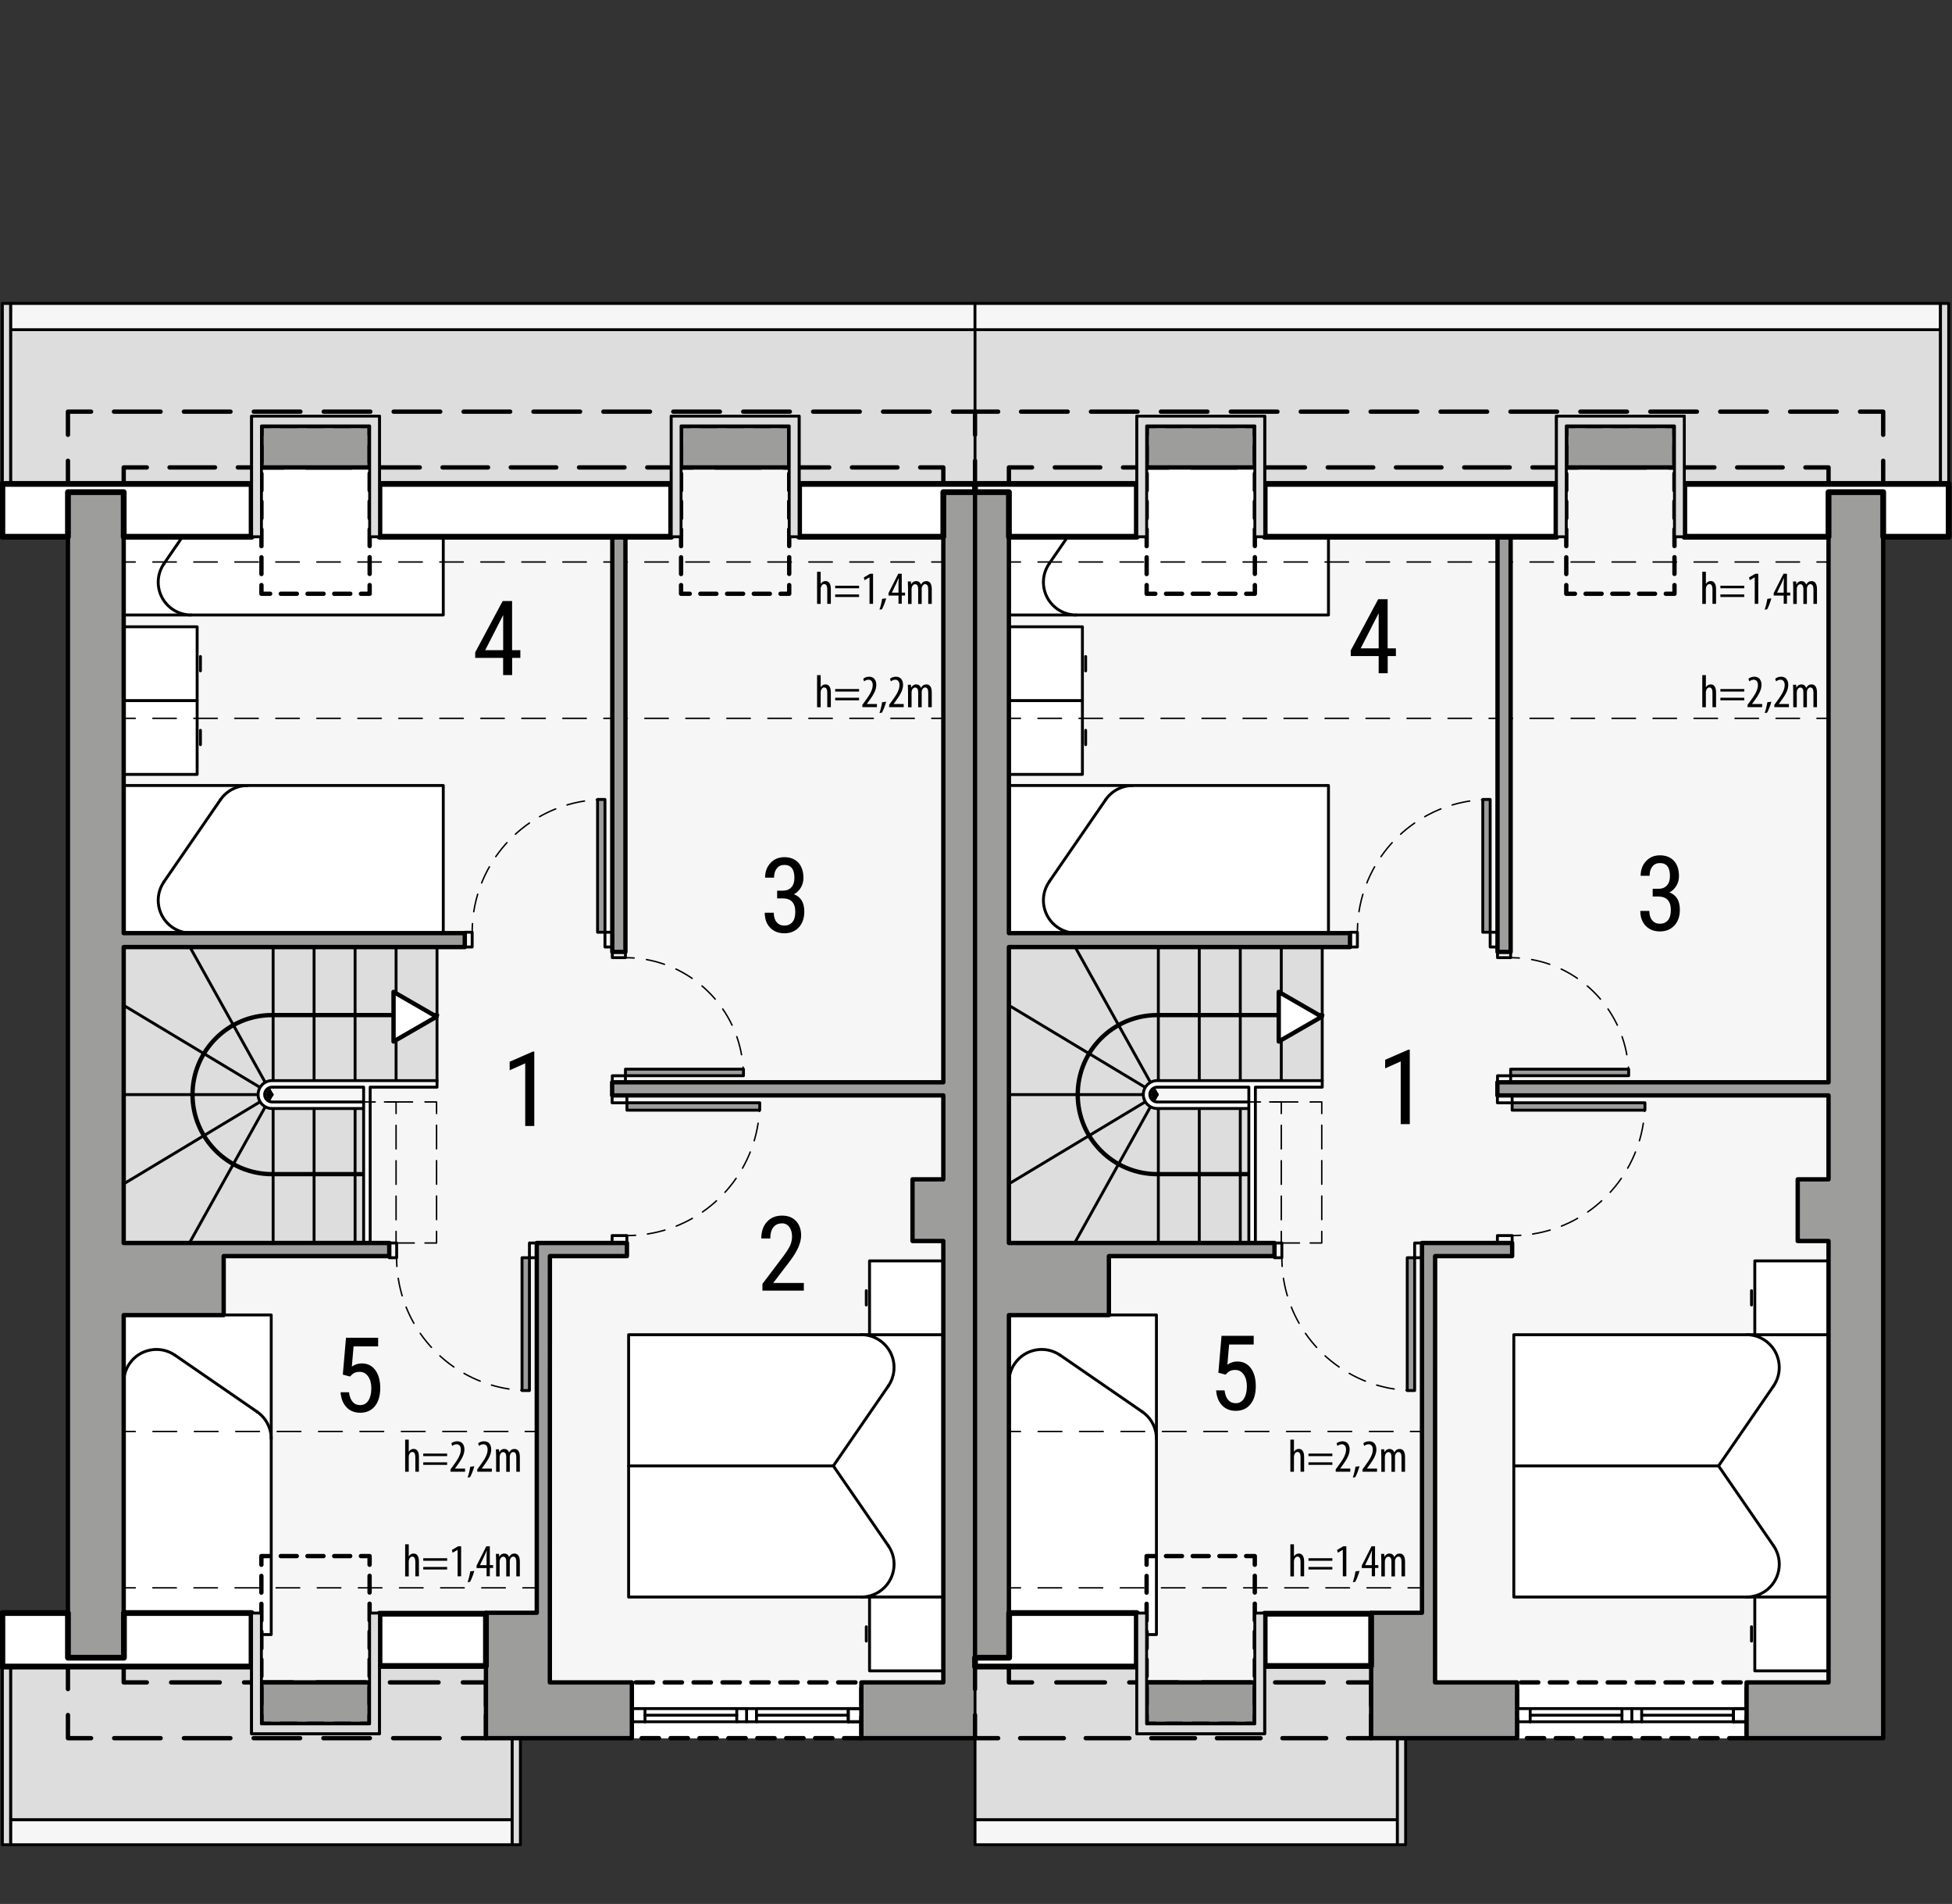 <?xml version="1.0" encoding="UTF-8"?><svg id="a" xmlns="http://www.w3.org/2000/svg" viewBox="0 0 337.54 329.16"><rect x="0" y="0" width="337.54" height="329.16" fill="#333333" stroke="none"/><rect x="11.75" y="71.17" width="157.04" height="229.32" transform="translate(180.54 371.67) rotate(-180)" style="fill:#f6f6f6; stroke-width:0px;"/><rect x="21.39" y="80.81" width="55.26" height="25.51" style="fill:#fff; stroke:#000; stroke-linecap:round; stroke-linejoin:round; stroke-width:.5px;"/><path d="M38.12,83.26c1.06-1.54,2.8-2.45,4.67-2.45" style="fill:#fff; stroke:#000; stroke-linecap:round; stroke-linejoin:round; stroke-width:.5px;"/><line x1="28.36" y1="97.44" x2="38.12" y2="83.26" style="fill:#fff; stroke:#000; stroke-linecap:round; stroke-linejoin:round; stroke-width:.5px;"/><path d="M33.03,106.32c-1.15,0-2.27-.35-3.22-1-2.58-1.78-3.23-5.31-1.45-7.88" style="fill:#fff; stroke:#000; stroke-linecap:round; stroke-linejoin:round; stroke-width:.5px;"/><rect x="21.39" y="227.33" width="25.51" height="55.26" style="fill:#fff; stroke:#000; stroke-linecap:round; stroke-linejoin:round; stroke-width:.5px;"/><path d="M44.45,244.07c1.54,1.06,2.45,2.8,2.45,4.67" style="fill:#fff; stroke:#000; stroke-linecap:round; stroke-linejoin:round; stroke-width:.5px;"/><line x1="30.27" y1="234.3" x2="44.45" y2="244.07" style="fill:#fff; stroke:#000; stroke-linecap:round; stroke-linejoin:round; stroke-width:.5px;"/><path d="M21.39,238.97c0-1.15.35-2.27,1-3.22,1.78-2.58,5.31-3.23,7.88-1.45" style="fill:#fff; stroke:#000; stroke-linecap:round; stroke-linejoin:round; stroke-width:.5px;"/><rect x="21.33" y="121.12" width="12.76" height="12.76" style="fill:#fff; stroke:#000; stroke-linecap:round; stroke-linejoin:round; stroke-width:.5px;"/><rect x="21.39" y="135.8" width="55.26" height="25.51" style="fill:#fff; stroke:#000; stroke-linecap:round; stroke-linejoin:round; stroke-width:.5px;"/><path d="M38.12,138.26c1.06-1.54,2.8-2.45,4.67-2.45" style="fill:#fff; stroke:#000; stroke-linecap:round; stroke-linejoin:round; stroke-width:.5px;"/><line x1="28.36" y1="152.43" x2="38.12" y2="138.26" style="fill:#fff; stroke:#000; stroke-linecap:round; stroke-linejoin:round; stroke-width:.5px;"/><path d="M33.03,161.32c-1.15,0-2.27-.35-3.22-1-2.58-1.78-3.23-5.31-1.45-7.88" style="fill:#fff; stroke:#000; stroke-linecap:round; stroke-linejoin:round; stroke-width:.5px;"/><line x1="34.66" y1="126.26" x2="34.66" y2="128.74" style="fill:#fff; stroke:#000; stroke-linecap:round; stroke-linejoin:round; stroke-width:.5px;"/><rect x="21.33" y="108.36" width="12.76" height="12.76" style="fill:#fff; stroke:#000; stroke-linecap:round; stroke-linejoin:round; stroke-width:.5px;"/><line x1="34.66" y1="113.5" x2="34.66" y2="115.98" style="fill:#fff; stroke:#000; stroke-linecap:round; stroke-linejoin:round; stroke-width:.5px;"/><rect x="109.26" y="290.86" width="39.69" height="9.64" transform="translate(258.21 591.36) rotate(-180)" style="fill:#fff; stroke:#000; stroke-dasharray:0 0 3 2; stroke-linecap:round; stroke-linejoin:round; stroke-width:.75px;"/><polygon points="168.79 57 168.79 83.66 138.18 83.66 138.18 71.94 116.07 71.94 116.07 83.66 65.62 83.66 65.62 80.81 65.62 71.94 43.51 71.94 43.51 80.81 43.51 83.66 1.83 83.66 1.83 57 168.79 57" style="fill:#ddd; stroke:#000; stroke-linecap:round; stroke-linejoin:round; stroke-width:.5px;"/><polygon points="43.5 288.01 43.5 299.73 65.61 299.73 65.61 288.01 88.57 288.01 88.57 314.62 1.83 314.62 1.83 288.01 43.5 288.01" style="fill:#ddd; stroke:#000; stroke-linecap:round; stroke-linejoin:round; stroke-width:.5px;"/><rect x="1.83" y="314.62" width="86.74" height="4.3" transform="translate(90.4 633.54) rotate(-180)" style="fill:#f6f6f6; stroke:#000; stroke-linecap:round; stroke-linejoin:round; stroke-width:.5px;"/><rect x="1.83" y="52.47" width="166.96" height="4.54" transform="translate(170.62 109.47) rotate(-180)" style="fill:#f6f6f6; stroke:#000; stroke-linecap:round; stroke-linejoin:round; stroke-width:.5px;"/><rect x="108.7" y="230.75" width="54.43" height="45.35" style="fill:#fff; stroke:#000; stroke-linecap:round; stroke-linejoin:round; stroke-width:.5px;"/><line x1="144.1" y1="253.43" x2="108.7" y2="253.43" style="fill:#fff; stroke:#000; stroke-linecap:round; stroke-linejoin:round; stroke-width:.5px;"/><path d="M153.6,239.63c.65-.95,1-2.07,1-3.22,0-3.13-2.54-5.67-5.67-5.67" style="fill:#fff; stroke:#000; stroke-linecap:round; stroke-linejoin:round; stroke-width:.5px;"/><line x1="149.8" y1="283.72" x2="149.8" y2="281.24" style="fill:#fff; stroke:#000; stroke-linecap:round; stroke-linejoin:round; stroke-width:.5px;"/><rect x="150.36" y="276.1" width="12.76" height="12.76" style="fill:#fff; stroke:#000; stroke-linecap:round; stroke-linejoin:round; stroke-width:.5px;"/><path d="M148.93,276.1c1.15,0,2.27-.35,3.22-1,2.58-1.78,3.23-5.31,1.45-7.88" style="fill:#fff; stroke:#000; stroke-linecap:round; stroke-linejoin:round; stroke-width:.5px;"/><line x1="153.6" y1="267.22" x2="144.1" y2="253.43" style="fill:#fff; stroke:#000; stroke-linecap:round; stroke-linejoin:round; stroke-width:.5px;"/><line x1="153.6" y1="239.63" x2="144.1" y2="253.43" style="fill:#fff; stroke:#000; stroke-linecap:round; stroke-linejoin:round; stroke-width:.5px;"/><line x1="149.8" y1="223.13" x2="149.8" y2="225.61" style="fill:#fff; stroke:#000; stroke-linecap:round; stroke-linejoin:round; stroke-width:.5px;"/><rect x="150.36" y="217.99" width="12.76" height="12.76" style="fill:#fff; stroke:#000; stroke-linecap:round; stroke-linejoin:round; stroke-width:.5px;"/><rect x=".41" y="52.47" width="1.42" height="31.2" transform="translate(2.24 136.13) rotate(-180)" style="fill:#ddd; stroke:#000; stroke-linecap:round; stroke-linejoin:round; stroke-width:.5px;"/><rect x=".41" y="288.02" width="1.42" height="30.9" transform="translate(2.24 606.94) rotate(-180)" style="fill:#ddd; stroke:#000; stroke-linecap:round; stroke-linejoin:round; stroke-width:.5px;"/><rect x="88.57" y="300.5" width="1.42" height="18.43" transform="translate(178.56 619.42) rotate(-180)" style="fill:#ddd; stroke:#000; stroke-linecap:round; stroke-linejoin:round; stroke-width:.5px;"/><line x1="146.68" y1="295.39" x2="111.53" y2="295.39" style="fill:none; stroke:#000; stroke-linecap:round; stroke-linejoin:round; stroke-width:.5px;"/><line x1="130.81" y1="296.53" x2="146.68" y2="296.53" style="fill:none; stroke:#000; stroke-linecap:round; stroke-linejoin:round; stroke-width:.5px;"/><line x1="111.53" y1="296.53" x2="127.4" y2="296.53" style="fill:none; stroke:#000; stroke-linecap:round; stroke-linejoin:round; stroke-width:.5px;"/><line x1="146.68" y1="297.66" x2="111.53" y2="297.66" style="fill:none; stroke:#000; stroke-linecap:round; stroke-linejoin:round; stroke-width:.5px;"/><line x1="111.53" y1="295.39" x2="109.26" y2="295.39" style="fill:none; stroke:#000; stroke-linecap:round; stroke-linejoin:round; stroke-width:.5px;"/><line x1="109.26" y1="297.66" x2="111.53" y2="297.66" style="fill:none; stroke:#000; stroke-linecap:round; stroke-linejoin:round; stroke-width:.5px;"/><line x1="111.53" y1="297.66" x2="111.53" y2="295.39" style="fill:none; stroke:#000; stroke-linecap:round; stroke-linejoin:round; stroke-width:.5px;"/><line x1="146.68" y1="297.66" x2="146.68" y2="295.39" style="fill:none; stroke:#000; stroke-linecap:round; stroke-linejoin:round; stroke-width:.5px;"/><line x1="146.68" y1="295.39" x2="148.95" y2="295.39" style="fill:none; stroke:#000; stroke-linecap:round; stroke-linejoin:round; stroke-width:.5px;"/><line x1="148.95" y1="297.66" x2="146.68" y2="297.66" style="fill:none; stroke:#000; stroke-linecap:round; stroke-linejoin:round; stroke-width:.5px;"/><line x1="146.68" y1="297.66" x2="146.68" y2="295.39" style="fill:none; stroke:#000; stroke-linecap:round; stroke-linejoin:round; stroke-width:.5px;"/><line x1="146.68" y1="295.39" x2="148.95" y2="295.39" style="fill:none; stroke:#000; stroke-linecap:round; stroke-linejoin:round; stroke-width:.5px;"/><line x1="148.95" y1="297.66" x2="146.68" y2="297.66" style="fill:none; stroke:#000; stroke-linecap:round; stroke-linejoin:round; stroke-width:.5px;"/><line x1="130.81" y1="295.39" x2="130.81" y2="297.66" style="fill:none; stroke:#000; stroke-linecap:round; stroke-linejoin:round; stroke-width:.5px;"/><line x1="129.1" y1="295.39" x2="129.1" y2="297.66" style="fill:none; stroke:#000; stroke-linecap:round; stroke-linejoin:round; stroke-width:.5px;"/><line x1="127.4" y1="295.39" x2="127.4" y2="297.66" style="fill:none; stroke:#000; stroke-linecap:round; stroke-linejoin:round; stroke-width:.5px;"/><rect x="105.88" y="185.98" width="2.27" height="1.13" style="fill:none; stroke:#000; stroke-linecap:round; stroke-linejoin:round; stroke-width:.5px;"/><rect x="105.88" y="164.43" width="2.27" height="1.13" style="fill:none; stroke:#000; stroke-linecap:round; stroke-linejoin:round; stroke-width:.5px;"/><rect x="108.15" y="184.84" width="20.41" height="1.13" style="fill:#9d9d9c; stroke:#000; stroke-linecap:round; stroke-linejoin:round; stroke-width:.5px;"/><path d="M108.15,165.57c.5,0,1,.02,1.5.05" style="fill:none; stroke:#000; stroke-linecap:round; stroke-linejoin:round; stroke-width:.25px;"/><path d="M111.78,165.89c8.71,1.57,15.5,8.66,16.61,17.51" style="fill:none; stroke:#000; stroke-dasharray:0 0 3.23 2.15; stroke-linecap:round; stroke-linejoin:round; stroke-width:.25px;"/><path d="M128.5,184.48c.04.5.05,1,.05,1.5" style="fill:none; stroke:#000; stroke-linecap:round; stroke-linejoin:round; stroke-width:.25px;"/><rect x="105.85" y="189.38" width="2.55" height="1.28" style="fill:none; stroke:#000; stroke-linecap:round; stroke-linejoin:round; stroke-width:.5px;"/><rect x="105.85" y="213.61" width="2.55" height="1.28" style="fill:none; stroke:#000; stroke-linecap:round; stroke-linejoin:round; stroke-width:.5px;"/><rect x="108.41" y="190.65" width="22.96" height="1.28" style="fill:#9d9d9c; stroke:#000; stroke-linecap:round; stroke-linejoin:round; stroke-width:.5px;"/><path d="M108.41,213.61c.5,0,1-.02,1.5-.05" style="fill:none; stroke:#000; stroke-linecap:round; stroke-linejoin:round; stroke-width:.25px;"/><path d="M111.96,213.34c10.17-1.58,18.14-9.84,19.27-20.16" style="fill:none; stroke:#000; stroke-dasharray:0 0 3.1 2.07; stroke-linecap:round; stroke-linejoin:round; stroke-width:.25px;"/><path d="M131.32,192.15c.03-.5.05-1,.05-1.5" style="fill:none; stroke:#000; stroke-linecap:round; stroke-linejoin:round; stroke-width:.25px;"/><line x1="92.82" y1="217.16" x2="92.82" y2="214.89" style="fill:none; stroke:#000; stroke-linecap:round; stroke-linejoin:round; stroke-width:.5px;"/><line x1="67.31" y1="217.16" x2="67.31" y2="214.89" style="fill:none; stroke:#000; stroke-linecap:round; stroke-linejoin:round; stroke-width:.5px;"/><rect x="91.55" y="214.89" width="1.28" height="2.55" style="fill:none; stroke:#000; stroke-linecap:round; stroke-linejoin:round; stroke-width:.5px;"/><rect x="67.31" y="214.89" width="1.28" height="2.55" style="fill:none; stroke:#000; stroke-linecap:round; stroke-linejoin:round; stroke-width:.5px;"/><rect x="90.27" y="217.44" width="1.28" height="22.96" style="fill:#9d9d9c; stroke:#000; stroke-linecap:round; stroke-linejoin:round; stroke-width:.5px;"/><path d="M68.58,217.44c0,.5.02,1,.05,1.5" style="fill:none; stroke:#000; stroke-linecap:round; stroke-linejoin:round; stroke-width:.25px;"/><path d="M68.86,221c1.58,10.17,9.84,18.14,20.16,19.27" style="fill:none; stroke:#000; stroke-dasharray:0 0 3.1 2.07; stroke-linecap:round; stroke-linejoin:round; stroke-width:.25px;"/><path d="M90.05,240.35c.5.03,1,.05,1.5.05" style="fill:none; stroke:#000; stroke-linecap:round; stroke-linejoin:round; stroke-width:.25px;"/><rect x="104.61" y="161.17" width="1.28" height="2.55" style="fill:none; stroke:#000; stroke-linecap:round; stroke-linejoin:round; stroke-width:.5px;"/><rect x="80.37" y="161.17" width="1.28" height="2.55" style="fill:none; stroke:#000; stroke-linecap:round; stroke-linejoin:round; stroke-width:.5px;"/><rect x="103.33" y="138.21" width="1.28" height="22.96" style="fill:#9d9d9c; stroke:#000; stroke-linecap:round; stroke-linejoin:round; stroke-width:.5px;"/><path d="M81.65,161.17c0-.5.02-1,.05-1.5" style="fill:none; stroke:#000; stroke-linecap:round; stroke-linejoin:round; stroke-width:.25px;"/><path d="M81.92,157.62c1.58-10.17,9.84-18.14,20.16-19.27" style="fill:none; stroke:#000; stroke-dasharray:0 0 3.1 2.07; stroke-linecap:round; stroke-linejoin:round; stroke-width:.25px;"/><path d="M103.11,138.26c.5-.03,1-.05,1.5-.05" style="fill:none; stroke:#000; stroke-linecap:round; stroke-linejoin:round; stroke-width:.25px;"/><path d="M75.57,163.58v23.24h-12.69s0,1.13,0,1.13h-15.77c-.7,0-1.28.57-1.28,1.28s.57,1.28,1.28,1.28h15.77v24.38H21.39v-51.31h54.18Z" style="fill:#ddd; stroke-width:0px;"/><line x1="44.63" y1="189.24" x2="21.39" y2="189.24" style="fill:none; stroke:#000; stroke-linecap:round; stroke-linejoin:round; stroke-width:.5px;"/><line x1="44.63" y1="189.24" x2="47.04" y2="189.24" style="fill:none; stroke:#000; stroke-linecap:round; stroke-linejoin:round; stroke-width:.5px;"/><line x1="21.39" y1="173.81" x2="47.04" y2="189.24" style="fill:none; stroke:#000; stroke-linecap:round; stroke-linejoin:round; stroke-width:.5px;"/><line x1="32.76" y1="163.58" x2="47.04" y2="189.24" style="fill:none; stroke:#000; stroke-linecap:round; stroke-linejoin:round; stroke-width:.5px;"/><line x1="47.23" y1="186.83" x2="47.23" y2="163.58" style="fill:none; stroke:#000; stroke-linecap:round; stroke-linejoin:round; stroke-width:.5px;"/><line x1="54.31" y1="186.83" x2="54.31" y2="163.58" style="fill:none; stroke:#000; stroke-linecap:round; stroke-linejoin:round; stroke-width:.5px;"/><line x1="61.4" y1="186.83" x2="61.4" y2="163.58" style="fill:none; stroke:#000; stroke-linecap:round; stroke-linejoin:round; stroke-width:.5px;"/><line x1="68.49" y1="186.83" x2="68.49" y2="163.58" style="fill:none; stroke:#000; stroke-linecap:round; stroke-linejoin:round; stroke-width:.5px;"/><line x1="75.57" y1="186.83" x2="75.57" y2="163.58" style="fill:none; stroke:#000; stroke-linecap:round; stroke-linejoin:round; stroke-width:.5px;"/><line x1="21.39" y1="204.67" x2="47.04" y2="189.24" style="fill:none; stroke:#000; stroke-linecap:round; stroke-linejoin:round; stroke-width:.5px;"/><line x1="32.76" y1="214.89" x2="47.04" y2="189.24" style="fill:none; stroke:#000; stroke-linecap:round; stroke-linejoin:round; stroke-width:.5px;"/><line x1="47.23" y1="191.65" x2="47.23" y2="214.89" style="fill:none; stroke:#000; stroke-linecap:round; stroke-linejoin:round; stroke-width:.5px;"/><line x1="54.31" y1="191.65" x2="54.31" y2="214.89" style="fill:none; stroke:#000; stroke-linecap:round; stroke-linejoin:round; stroke-width:.5px;"/><line x1="61.4" y1="191.65" x2="61.4" y2="214.89" style="fill:none; stroke:#000; stroke-linecap:round; stroke-linejoin:round; stroke-width:.5px;"/><path d="M62.88,190.51h-15.84c-.7,0-1.28-.57-1.28-1.28s.57-1.28,1.28-1.28h0s15.84,0,15.84,0v26.93s1.13,0,1.13,0v-26.93h11.56s0-1.13,0-1.13c0,0-28.53,0-28.53,0h0c-1.33,0-2.41,1.08-2.41,2.41,0,1.33,1.08,2.41,2.41,2.41h15.84s0-1.13,0-1.13Z" style="fill:#fff; stroke:#000; stroke-linecap:round; stroke-linejoin:round; stroke-width:.5px;"/><path d="M75.57,175.49h-28.53s0,0,0,0c-7.59,0-13.75,6.16-13.75,13.75,0,7.59,6.16,13.75,13.75,13.75h-.18s15.65,0,15.65,0" style="fill:none; stroke:#000; stroke-linecap:round; stroke-linejoin:round; stroke-width:.75px;"/><polyline points="66.49 190.51 68.49 190.51 68.49 191.65 68.49 192.51" style="fill:none; stroke:#000; stroke-linecap:round; stroke-linejoin:round; stroke-width:.25px;"/><line x1="68.49" y1="194.55" x2="68.49" y2="211.87" style="fill:none; stroke:#000; stroke-dasharray:0 0 4.08 2.04; stroke-linecap:round; stroke-linejoin:round; stroke-width:.25px;"/><polyline points="68.49 212.89 68.49 214.89 66.49 214.89" style="fill:none; stroke:#000; stroke-linecap:round; stroke-linejoin:round; stroke-width:.25px;"/><polyline points="66.02 214.89 64.02 214.89 66.02 214.89" style="fill:none; stroke:#000; stroke-linecap:round; stroke-linejoin:round; stroke-width:.25px;"/><line x1="67.89" y1="214.89" x2="72.55" y2="214.89" style="fill:none; stroke:#000; stroke-dasharray:0 0 3.74 1.87; stroke-linecap:round; stroke-linejoin:round; stroke-width:.25px;"/><polyline points="73.49 214.89 75.49 214.89 75.49 212.89" style="fill:none; stroke:#000; stroke-linecap:round; stroke-linejoin:round; stroke-width:.25px;"/><line x1="75.49" y1="210.85" x2="75.49" y2="193.53" style="fill:none; stroke:#000; stroke-dasharray:0 0 4.08 2.04; stroke-linecap:round; stroke-linejoin:round; stroke-width:.25px;"/><polyline points="75.49 192.51 75.49 190.51 73.49 190.51" style="fill:none; stroke:#000; stroke-linecap:round; stroke-linejoin:round; stroke-width:.25px;"/><line x1="71.34" y1="190.51" x2="65.96" y2="190.51" style="fill:none; stroke:#000; stroke-dasharray:0 0 4.3 2.15; stroke-linecap:round; stroke-linejoin:round; stroke-width:.25px;"/><polyline points="64.88 190.51 62.88 190.51 64.88 190.51" style="fill:none; stroke:#000; stroke-linecap:round; stroke-linejoin:round; stroke-width:.25px;"/><polygon points="75.49 175.77 68.05 180.06 68.05 171.48 75.49 175.77" style="fill:#fff; stroke:#000; stroke-linecap:round; stroke-linejoin:round; stroke-width:.75px;"/><polyline points="80.03 290.86 84.03 290.86 84.03 294.86" style="fill:none; stroke:#000; stroke-linecap:round; stroke-linejoin:round; stroke-width:.75px;"/><polyline points="84.03 296.5 84.03 300.5 80.03 300.5" style="fill:none; stroke:#000; stroke-linecap:round; stroke-linejoin:round; stroke-width:.75px;"/><line x1="76.02" y1="300.5" x2="17.76" y2="300.5" style="fill:none; stroke:#000; stroke-dasharray:0 0 8.04 4.02; stroke-linecap:round; stroke-linejoin:round; stroke-width:.75px;"/><polyline points="15.75 300.5 11.75 300.5 11.75 296.5" style="fill:none; stroke:#000; stroke-linecap:round; stroke-linejoin:round; stroke-width:.75px;"/><polyline points="11.75 292.01 11.75 288.01 15.75 288.01" style="fill:none; stroke:#000; stroke-linecap:round; stroke-linejoin:round; stroke-width:.75px;"/><polyline points="17.39 288.01 21.39 288.01 21.39 290.86 25.39 290.86" style="fill:none; stroke:#000; stroke-linecap:round; stroke-linejoin:round; stroke-width:.75px;"/><line x1="29.59" y1="290.86" x2="77.93" y2="290.86" style="fill:none; stroke:#000; stroke-dasharray:0 0 8.41 4.2; stroke-linecap:round; stroke-linejoin:round; stroke-width:.75px;"/><polyline points="17.39 83.66 21.39 83.66 21.39 80.81 21.39 83.66 21.39 80.81 25.39 80.81" style="fill:none; stroke:#000; stroke-linecap:round; stroke-linejoin:round; stroke-width:.75px;"/><line x1="29.32" y1="80.81" x2="157.15" y2="80.81" style="fill:none; stroke:#000; stroke-dasharray:0 0 7.87 3.93; stroke-linecap:round; stroke-linejoin:round; stroke-width:.75px;"/><polyline points="159.12 80.81 163.12 80.81 163.12 83.66 168.79 83.66 168.79 79.66" style="fill:none; stroke:#000; stroke-linecap:round; stroke-linejoin:round; stroke-width:.75px;"/><polyline points="168.79 75.17 168.79 71.17 164.79 71.17" style="fill:none; stroke:#000; stroke-linecap:round; stroke-linejoin:round; stroke-width:.75px;"/><line x1="160.76" y1="71.17" x2="17.76" y2="71.17" style="fill:none; stroke:#000; stroke-dasharray:0 0 8.06 4.03; stroke-linecap:round; stroke-linejoin:round; stroke-width:.75px;"/><polyline points="15.75 71.17 11.75 71.17 11.75 75.17" style="fill:none; stroke:#000; stroke-linecap:round; stroke-linejoin:round; stroke-width:.75px;"/><polyline points="11.75 79.66 11.75 83.66 15.75 83.66" style="fill:none; stroke:#000; stroke-linecap:round; stroke-linejoin:round; stroke-width:.75px;"/><line x1="21.39" y1="97.16" x2="23.39" y2="97.16" style="fill:none; stroke:#000; stroke-linecap:round; stroke-linejoin:round; stroke-width:.25px;"/><line x1="26.43" y1="97.16" x2="159.6" y2="97.16" style="fill:none; stroke:#000; stroke-dasharray:0 0 4.05 3.04; stroke-linecap:round; stroke-linejoin:round; stroke-width:.25px;"/><line x1="161.12" y1="97.16" x2="163.12" y2="97.16" style="fill:none; stroke:#000; stroke-linecap:round; stroke-linejoin:round; stroke-width:.25px;"/><line x1="21.39" y1="124.19" x2="23.39" y2="124.19" style="fill:none; stroke:#000; stroke-linecap:round; stroke-linejoin:round; stroke-width:.25px;"/><line x1="26.43" y1="124.19" x2="159.6" y2="124.19" style="fill:none; stroke:#000; stroke-dasharray:0 0 4.05 3.04; stroke-linecap:round; stroke-linejoin:round; stroke-width:.25px;"/><line x1="161.12" y1="124.19" x2="163.12" y2="124.19" style="fill:none; stroke:#000; stroke-linecap:round; stroke-linejoin:round; stroke-width:.25px;"/><line x1="21.39" y1="274.51" x2="23.39" y2="274.51" style="fill:none; stroke:#000; stroke-linecap:round; stroke-linejoin:round; stroke-width:.25px;"/><line x1="26.43" y1="274.51" x2="88.89" y2="274.51" style="fill:none; stroke:#000; stroke-dasharray:0 0 4.06 3.05; stroke-linecap:round; stroke-linejoin:round; stroke-width:.25px;"/><line x1="90.42" y1="274.51" x2="92.42" y2="274.51" style="fill:none; stroke:#000; stroke-linecap:round; stroke-linejoin:round; stroke-width:.25px;"/><line x1="21.39" y1="247.48" x2="23.39" y2="247.48" style="fill:none; stroke:#000; stroke-linecap:round; stroke-linejoin:round; stroke-width:.25px;"/><line x1="26.45" y1="247.48" x2="89.29" y2="247.48" style="fill:none; stroke:#000; stroke-dasharray:0 0 4.09 3.07; stroke-linecap:round; stroke-linejoin:round; stroke-width:.25px;"/><line x1="90.82" y1="247.48" x2="92.82" y2="247.48" style="fill:none; stroke:#000; stroke-linecap:round; stroke-linejoin:round; stroke-width:.25px;"/><polygon points="163.12 214.55 157.79 214.55 157.79 203.89 163.12 203.89 163.12 189.38 105.85 189.38 105.85 187.11 163.12 187.11 163.12 85.08 168.79 85.08 168.79 300.5 148.95 300.5 148.95 290.86 163.12 290.86 163.12 214.55" style="fill:#9d9d9c; stroke:#000; stroke-linecap:round; stroke-linejoin:round; stroke-width:.75px;"/><polygon points="92.82 214.89 108.41 214.89 108.41 217.16 95.09 217.16 95.08 290.86 109.26 290.86 109.26 300.5 84.03 300.5 84.03 278.82 92.82 278.82 92.82 214.89" style="fill:#9d9d9c; stroke:#000; stroke-linecap:round; stroke-linejoin:round; stroke-width:.75px;"/><rect x="105.88" y="92.8" width="2.27" height="71.77" style="fill:#9d9d9c; stroke:#000; stroke-linecap:round; stroke-linejoin:round; stroke-width:.75px;"/><rect x="45.21" y="73.64" width="18.71" height="7.17" transform="translate(109.13 154.45) rotate(-180)" style="fill:#9d9d9c; stroke:#000; stroke-linecap:round; stroke-linejoin:round; stroke-width:.75px;"/><rect x="117.77" y="73.64" width="18.71" height="7.17" transform="translate(254.24 154.45) rotate(-180)" style="fill:#9d9d9c; stroke:#000; stroke-linecap:round; stroke-linejoin:round; stroke-width:.75px;"/><rect x="45.2" y="290.86" width="18.71" height="7.17" transform="translate(109.11 588.89) rotate(-180)" style="fill:#9d9d9c; stroke:#000; stroke-linecap:round; stroke-linejoin:round; stroke-width:.75px;"/><polygon points="21.39 85.08 21.39 161.32 80.37 161.32 80.37 163.73 21.39 163.73 21.39 214.89 67.31 214.89 67.31 217.16 38.68 217.16 38.68 227.36 21.39 227.36 21.39 286.59 11.75 286.59 11.75 85.08 21.39 85.08" style="fill:#9d9d9c; stroke:#000; stroke-linecap:round; stroke-linejoin:round; stroke-width:.75px;"/><rect x="65.62" y="83.66" width="50.45" height="9.14" transform="translate(181.68 176.46) rotate(-180)" style="fill:#fff; stroke:#000; stroke-linecap:round; stroke-linejoin:round;"/><rect x="65.62" y="278.98" width="18.41" height="9.04" transform="translate(149.65 567) rotate(-180)" style="fill:#fff; stroke:#000; stroke-linecap:round; stroke-linejoin:round;"/><polygon points="43.51 83.66 43.51 92.8 21.39 92.8 21.39 85.08 11.75 85.08 11.75 92.8 .41 92.8 .41 83.66 43.51 83.66" style="fill:#fff; stroke:#000; stroke-linecap:round; stroke-linejoin:round;"/><polygon points="168.79 83.66 168.79 85.08 163.12 85.08 163.12 92.8 138.18 92.8 138.18 83.66 168.79 83.66" style="fill:#fff; stroke:#000; stroke-linecap:round; stroke-linejoin:round;"/><polygon points="11.75 278.87 11.75 286.59 21.43 286.59 21.43 278.87 43.5 278.87 43.5 288.12 .41 288.12 .41 278.87 11.75 278.87" style="fill:#fff; stroke:#000; stroke-linecap:round; stroke-linejoin:round;"/><polyline points="117.77 101.15 117.77 102.65 119.27 102.65" style="fill:none; stroke:#000; stroke-linecap:round; stroke-linejoin:round; stroke-width:.75px;"/><line x1="121.11" y1="102.65" x2="134.05" y2="102.65" style="fill:none; stroke:#000; stroke-dasharray:0 0 2.77 1.85; stroke-linecap:round; stroke-linejoin:round; stroke-width:.75px;"/><polyline points="134.97 102.65 136.47 102.65 136.47 101.15" style="fill:none; stroke:#000; stroke-linecap:round; stroke-linejoin:round; stroke-width:.75px;"/><line x1="136.47" y1="99.22" x2="136.47" y2="76.1" style="fill:none; stroke:#000; stroke-dasharray:0 0 2.89 1.93; stroke-linecap:round; stroke-linejoin:round; stroke-width:.75px;"/><polyline points="136.47 75.14 136.47 73.64 134.97 73.64" style="fill:none; stroke:#000; stroke-linecap:round; stroke-linejoin:round; stroke-width:.75px;"/><line x1="133.13" y1="73.64" x2="120.19" y2="73.64" style="fill:none; stroke:#000; stroke-dasharray:0 0 2.77 1.85; stroke-linecap:round; stroke-linejoin:round; stroke-width:.75px;"/><polyline points="119.27 73.64 117.77 73.64 117.77 75.14" style="fill:none; stroke:#000; stroke-linecap:round; stroke-linejoin:round; stroke-width:.75px;"/><line x1="117.77" y1="77.07" x2="117.77" y2="100.19" style="fill:none; stroke:#000; stroke-dasharray:0 0 2.89 1.93; stroke-linecap:round; stroke-linejoin:round; stroke-width:.75px;"/><polygon points="117.77 92.8 116.07 92.8 116.07 71.94 138.18 71.94 138.18 92.8 136.47 92.8 136.47 73.64 117.77 73.64 117.77 92.8" style="fill:#ddd; stroke:#000; stroke-linecap:round; stroke-linejoin:round; stroke-width:.5px;"/><polyline points="45.21 101.15 45.21 102.65 46.71 102.65" style="fill:none; stroke:#000; stroke-linecap:round; stroke-linejoin:round; stroke-width:.75px;"/><line x1="48.56" y1="102.65" x2="61.49" y2="102.65" style="fill:none; stroke:#000; stroke-dasharray:0 0 2.77 1.85; stroke-linecap:round; stroke-linejoin:round; stroke-width:.75px;"/><polyline points="62.42 102.65 63.92 102.65 63.92 101.15" style="fill:none; stroke:#000; stroke-linecap:round; stroke-linejoin:round; stroke-width:.75px;"/><line x1="63.92" y1="99.22" x2="63.92" y2="76.1" style="fill:none; stroke:#000; stroke-dasharray:0 0 2.89 1.93; stroke-linecap:round; stroke-linejoin:round; stroke-width:.75px;"/><polyline points="63.92 75.14 63.92 73.64 62.42 73.64" style="fill:none; stroke:#000; stroke-linecap:round; stroke-linejoin:round; stroke-width:.75px;"/><line x1="60.57" y1="73.64" x2="47.63" y2="73.64" style="fill:none; stroke:#000; stroke-dasharray:0 0 2.77 1.85; stroke-linecap:round; stroke-linejoin:round; stroke-width:.75px;"/><polyline points="46.71 73.64 45.21 73.64 45.21 75.14" style="fill:none; stroke:#000; stroke-linecap:round; stroke-linejoin:round; stroke-width:.75px;"/><line x1="45.21" y1="77.07" x2="45.21" y2="100.19" style="fill:none; stroke:#000; stroke-dasharray:0 0 2.89 1.93; stroke-linecap:round; stroke-linejoin:round; stroke-width:.75px;"/><polygon points="45.21 92.8 43.51 92.8 43.51 71.94 65.62 71.94 65.62 92.8 63.92 92.8 63.92 73.64 45.21 73.64 45.21 92.8" style="fill:#ddd; stroke:#000; stroke-linecap:round; stroke-linejoin:round; stroke-width:.5px;"/><polyline points="63.91 270.52 63.91 269.02 62.41 269.02" style="fill:none; stroke:#000; stroke-linecap:round; stroke-linejoin:round; stroke-width:.75px;"/><line x1="60.56" y1="269.02" x2="47.62" y2="269.02" style="fill:none; stroke:#000; stroke-dasharray:0 0 2.77 1.85; stroke-linecap:round; stroke-linejoin:round; stroke-width:.75px;"/><polyline points="46.7 269.02 45.2 269.02 45.2 270.52" style="fill:none; stroke:#000; stroke-linecap:round; stroke-linejoin:round; stroke-width:.75px;"/><line x1="45.2" y1="272.45" x2="45.2" y2="295.57" style="fill:none; stroke:#000; stroke-dasharray:0 0 2.89 1.93; stroke-linecap:round; stroke-linejoin:round; stroke-width:.75px;"/><polyline points="45.2 296.53 45.2 298.03 46.7 298.03" style="fill:none; stroke:#000; stroke-linecap:round; stroke-linejoin:round; stroke-width:.75px;"/><line x1="48.55" y1="298.03" x2="61.48" y2="298.03" style="fill:none; stroke:#000; stroke-dasharray:0 0 2.77 1.85; stroke-linecap:round; stroke-linejoin:round; stroke-width:.75px;"/><polyline points="62.41 298.03 63.91 298.03 63.91 296.53" style="fill:none; stroke:#000; stroke-linecap:round; stroke-linejoin:round; stroke-width:.75px;"/><line x1="63.91" y1="294.6" x2="63.91" y2="271.48" style="fill:none; stroke:#000; stroke-dasharray:0 0 2.89 1.93; stroke-linecap:round; stroke-linejoin:round; stroke-width:.75px;"/><polygon points="63.91 278.87 65.61 278.87 65.61 299.73 43.5 299.73 43.5 278.87 45.2 278.87 45.2 298.03 63.91 298.03 63.91 278.87" style="fill:#ddd; stroke:#000; stroke-linecap:round; stroke-linejoin:round; stroke-width:.5px;"/><path d="M88.56,112.41h1.42v1.33h-1.42v2.97h-1.56v-2.97h-4.83v-.96l4.75-8.87h1.63v8.5ZM83.9,112.41h3.11v-6.08l-3.11,6.08Z" style="stroke-width:0px;"/><path d="M134.38,153.98h.99c.64,0,1.13-.2,1.48-.59s.52-.93.52-1.61c0-1.5-.58-2.25-1.74-2.25-.56,0-.99.2-1.31.61s-.47.93-.47,1.59h-1.55c0-1.03.31-1.87.94-2.54.62-.67,1.42-1,2.4-1s1.81.31,2.4.94.89,1.52.89,2.68c0,.59-.15,1.14-.46,1.66-.31.51-.71.89-1.2,1.13,1.21.45,1.81,1.44,1.81,3,0,1.14-.32,2.05-.95,2.73-.64.68-1.47,1.02-2.49,1.02s-1.83-.32-2.46-.96c-.62-.64-.94-1.5-.94-2.59h1.56c0,.68.16,1.22.49,1.62s.78.6,1.34.6,1.04-.2,1.38-.59c.34-.39.51-.99.51-1.79,0-1.55-.74-2.33-2.21-2.33h-.93v-1.33Z" style="stroke-width:0px;"/><path d="M92.38,194.67h-1.56v-10.84l-2.69,1.2v-1.48l4.01-1.75h.25v12.86Z" style="stroke-width:0px;"/><path d="M59.28,237.65l.55-6.38h5.56v1.5h-4.25l-.3,3.49c.53-.37,1.1-.55,1.71-.55,1,0,1.78.39,2.35,1.16s.85,1.81.85,3.12-.31,2.36-.93,3.12c-.62.76-1.47,1.13-2.54,1.13-.96,0-1.74-.31-2.35-.94s-.95-1.49-1.04-2.6h1.46c.09.73.3,1.28.63,1.66s.76.56,1.3.56c.6,0,1.08-.26,1.42-.79s.51-1.23.51-2.12c0-.84-.18-1.52-.55-2.05s-.86-.79-1.48-.79c-.52,0-.93.13-1.24.4l-.41.41-1.24-.33Z" style="stroke-width:0px;"/><path d="M138.99,223.13h-7.15v-1.17l3.65-4.83c.55-.74.93-1.35,1.15-1.83.21-.48.32-.98.32-1.52,0-.68-.16-1.23-.47-1.65s-.73-.63-1.25-.63c-.65,0-1.15.22-1.51.67-.36.45-.53,1.09-.53,1.94h-1.56c0-1.18.32-2.13.97-2.86s1.52-1.09,2.63-1.09c1.02,0,1.82.31,2.41.94s.88,1.45.88,2.49c0,1.27-.66,2.76-1.98,4.49l-2.85,3.73h5.3v1.33Z" style="stroke-width:0px;"/><path d="M141.29,98.85h.62v2.08h.02c.08-.14.2-.26.32-.34.14-.09.3-.14.52-.14.49,0,.9.39.9,1.37v2.57h-.62v-2.49c0-.47-.1-.92-.52-.92-.29,0-.5.21-.6.62-.02.09-.02.2-.02.3v2.5h-.62v-5.53Z" style="stroke-width:0px;"/><path d="M144.42,101.7v-.44h4.13v.44h-4.13ZM144.42,103.21v-.44h4.13v.44h-4.13Z" style="stroke-width:0px;"/><path d="M150.37,99.81h-.02l-.86.5-.12-.48,1.09-.64h.51v5.2h-.61v-4.57Z" style="stroke-width:0px;"/><path d="M152.08,105.39c.17-.46.38-1.31.46-1.86l.7-.08c-.18.65-.52,1.53-.74,1.89l-.42.06Z" style="stroke-width:0px;"/><path d="M155.37,104.39v-1.43h-1.73v-.42l1.69-3.35h.6v3.26h.57v.5h-.57v1.43h-.56ZM155.37,102.45v-1.47c0-.36.02-.68.05-1.02h-.03c-.18.42-.29.66-.44.98l-.72,1.5v.02h1.14Z" style="stroke-width:0px;"/><path d="M157.01,101.52c0-.46-.02-.69-.03-1h.54l.03.48h.02c.17-.31.46-.54.87-.54.36,0,.66.18.81.59h.02c.1-.19.24-.34.38-.44.15-.1.34-.15.54-.15.52,0,.93.38.93,1.37v2.57h-.61v-2.42c0-.5-.07-.99-.54-.99-.26,0-.48.22-.57.58-.02.1-.02.22-.02.35v2.49h-.61v-2.53c0-.43-.08-.88-.54-.88-.25,0-.5.22-.58.62-.02.1-.02.22-.02.34v2.45h-.61v-2.87Z" style="stroke-width:0px;"/><path d="M141.29,116.72h.62v2.08h.02c.08-.14.2-.26.32-.34.14-.09.3-.14.52-.14.49,0,.9.39.9,1.37v2.57h-.62v-2.49c0-.47-.1-.92-.52-.92-.29,0-.5.21-.6.62-.02.09-.02.2-.02.3v2.5h-.62v-5.53Z" style="stroke-width:0px;"/><path d="M144.42,119.56v-.44h4.13v.44h-4.13ZM144.42,121.07v-.44h4.13v.44h-4.13Z" style="stroke-width:0px;"/><path d="M149.12,122.25v-.4l.44-.6c.62-.86,1.35-1.83,1.35-2.81,0-.58-.26-.93-.74-.93-.38,0-.62.2-.75.29l-.15-.46c.18-.15.54-.35,1.02-.35.86,0,1.24.64,1.24,1.42,0,.98-.64,1.92-1.28,2.8l-.35.48v.02h1.74v.54h-2.5Z" style="stroke-width:0px;"/><path d="M152.08,123.26c.17-.46.38-1.31.46-1.86l.7-.08c-.18.65-.52,1.53-.74,1.89l-.42.06Z" style="stroke-width:0px;"/><path d="M153.75,122.25v-.4l.44-.6c.62-.86,1.35-1.83,1.35-2.81,0-.58-.26-.93-.74-.93-.38,0-.62.2-.75.29l-.15-.46c.18-.15.54-.35,1.02-.35.86,0,1.24.64,1.24,1.42,0,.98-.64,1.92-1.28,2.8l-.35.48v.02h1.74v.54h-2.5Z" style="stroke-width:0px;"/><path d="M157.01,119.38c0-.46-.02-.69-.03-1h.54l.03.48h.02c.17-.31.46-.54.87-.54.36,0,.66.18.81.59h.02c.1-.19.24-.34.38-.44.15-.1.34-.15.54-.15.52,0,.93.38.93,1.37v2.57h-.61v-2.42c0-.5-.07-.99-.54-.99-.26,0-.48.22-.57.58-.02.1-.02.22-.02.35v2.49h-.61v-2.53c0-.43-.08-.88-.54-.88-.25,0-.5.22-.58.62-.02.1-.02.22-.02.34v2.45h-.61v-2.87Z" style="stroke-width:0px;"/><path d="M70.06,266.98h.62v2.08h.02c.08-.14.2-.26.32-.34.14-.09.3-.14.52-.14.49,0,.9.39.9,1.37v2.57h-.62v-2.49c0-.47-.1-.92-.52-.92-.29,0-.5.21-.6.62-.02.09-.02.2-.02.3v2.5h-.62v-5.53Z" style="stroke-width:0px;"/><path d="M73.19,269.83v-.44h4.13v.44h-4.13ZM73.19,271.34v-.44h4.13v.44h-4.13Z" style="stroke-width:0px;"/><path d="M79.14,267.94h-.02l-.86.5-.12-.48,1.09-.64h.51v5.2h-.61v-4.57Z" style="stroke-width:0px;"/><path d="M80.86,273.52c.17-.46.38-1.31.46-1.86l.7-.08c-.18.65-.52,1.53-.74,1.89l-.42.06Z" style="stroke-width:0px;"/><path d="M84.14,272.52v-1.43h-1.73v-.42l1.69-3.35h.6v3.26h.57v.5h-.57v1.43h-.56ZM84.14,270.58v-1.47c0-.36.02-.68.05-1.02h-.03c-.18.42-.29.66-.44.98l-.72,1.5v.02h1.14Z" style="stroke-width:0px;"/><path d="M85.78,269.64c0-.46-.02-.69-.03-1h.54l.03.48h.02c.17-.31.46-.54.87-.54.36,0,.66.18.81.59h.02c.1-.19.24-.34.38-.44.15-.1.34-.15.54-.15.52,0,.93.38.93,1.37v2.57h-.61v-2.42c0-.5-.07-.99-.54-.99-.26,0-.48.22-.57.58-.02.1-.02.22-.02.35v2.49h-.61v-2.53c0-.43-.08-.88-.54-.88-.25,0-.5.22-.58.62-.02.1-.02.22-.02.34v2.45h-.61v-2.87Z" style="stroke-width:0px;"/><path d="M70.06,248.89h.62v2.08h.02c.08-.14.2-.26.32-.34.14-.09.3-.14.52-.14.49,0,.9.39.9,1.37v2.57h-.62v-2.49c0-.47-.1-.92-.52-.92-.29,0-.5.21-.6.62-.02.09-.02.2-.02.3v2.5h-.62v-5.53Z" style="stroke-width:0px;"/><path d="M73.19,251.74v-.44h4.13v.44h-4.13ZM73.19,253.25v-.44h4.13v.44h-4.13Z" style="stroke-width:0px;"/><path d="M77.9,254.43v-.4l.44-.6c.62-.86,1.35-1.83,1.35-2.81,0-.58-.26-.93-.74-.93-.38,0-.62.2-.75.29l-.15-.46c.18-.15.54-.35,1.02-.35.86,0,1.24.64,1.24,1.42,0,.98-.64,1.92-1.28,2.8l-.35.48v.02h1.74v.54h-2.5Z" style="stroke-width:0px;"/><path d="M80.86,255.43c.17-.46.38-1.31.46-1.86l.7-.08c-.18.65-.52,1.53-.74,1.89l-.42.06Z" style="stroke-width:0px;"/><path d="M82.53,254.43v-.4l.44-.6c.62-.86,1.35-1.83,1.35-2.81,0-.58-.26-.93-.74-.93-.38,0-.62.2-.75.29l-.15-.46c.18-.15.54-.35,1.02-.35.86,0,1.24.64,1.24,1.42,0,.98-.64,1.92-1.28,2.8l-.35.48v.02h1.74v.54h-2.5Z" style="stroke-width:0px;"/><path d="M85.78,251.56c0-.46-.02-.69-.03-1h.54l.03.48h.02c.17-.31.46-.54.87-.54.36,0,.66.18.81.59h.02c.1-.19.24-.34.38-.44.15-.1.34-.15.54-.15.52,0,.93.38.93,1.37v2.57h-.61v-2.42c0-.5-.07-.99-.54-.99-.26,0-.48.22-.57.58-.02.1-.02.22-.02.35v2.49h-.61v-2.53c0-.43-.08-.88-.54-.88-.25,0-.5.22-.58.62-.02.1-.02.22-.02.34v2.45h-.61v-2.87Z" style="stroke-width:0px;"/><rect x="168.6" y="71.17" width="157.04" height="229.32" transform="translate(494.23 371.67) rotate(-180)" style="fill:#f6f6f6; stroke-width:0px;"/><rect x="174.46" y="80.81" width="55.26" height="25.51" style="fill:#fff; stroke:#000; stroke-linecap:round; stroke-linejoin:round; stroke-width:.5px;"/><path d="M191.19,83.26c1.06-1.54,2.8-2.45,4.67-2.45" style="fill:#fff; stroke:#000; stroke-linecap:round; stroke-linejoin:round; stroke-width:.5px;"/><line x1="181.43" y1="97.44" x2="191.19" y2="83.26" style="fill:#fff; stroke:#000; stroke-linecap:round; stroke-linejoin:round; stroke-width:.5px;"/><path d="M186.1,106.32c-1.15,0-2.27-.35-3.22-1-2.58-1.78-3.23-5.31-1.45-7.88" style="fill:#fff; stroke:#000; stroke-linecap:round; stroke-linejoin:round; stroke-width:.5px;"/><rect x="174.46" y="227.33" width="25.51" height="55.26" style="fill:#fff; stroke:#000; stroke-linecap:round; stroke-linejoin:round; stroke-width:.5px;"/><path d="M197.52,244.07c1.54,1.06,2.45,2.8,2.45,4.67" style="fill:#fff; stroke:#000; stroke-linecap:round; stroke-linejoin:round; stroke-width:.5px;"/><line x1="183.34" y1="234.3" x2="197.52" y2="244.07" style="fill:#fff; stroke:#000; stroke-linecap:round; stroke-linejoin:round; stroke-width:.5px;"/><path d="M174.46,238.97c0-1.15.35-2.27,1-3.22,1.78-2.58,5.31-3.23,7.88-1.45" style="fill:#fff; stroke:#000; stroke-linecap:round; stroke-linejoin:round; stroke-width:.5px;"/><rect x="174.41" y="121.12" width="12.76" height="12.76" style="fill:#fff; stroke:#000; stroke-linecap:round; stroke-linejoin:round; stroke-width:.5px;"/><rect x="174.46" y="135.8" width="55.26" height="25.51" style="fill:#fff; stroke:#000; stroke-linecap:round; stroke-linejoin:round; stroke-width:.5px;"/><path d="M191.19,138.26c1.06-1.54,2.8-2.45,4.67-2.45" style="fill:#fff; stroke:#000; stroke-linecap:round; stroke-linejoin:round; stroke-width:.5px;"/><line x1="181.43" y1="152.43" x2="191.19" y2="138.26" style="fill:#fff; stroke:#000; stroke-linecap:round; stroke-linejoin:round; stroke-width:.5px;"/><path d="M186.1,161.32c-1.15,0-2.27-.35-3.22-1-2.58-1.78-3.23-5.31-1.45-7.88" style="fill:#fff; stroke:#000; stroke-linecap:round; stroke-linejoin:round; stroke-width:.5px;"/><line x1="187.73" y1="126.26" x2="187.73" y2="128.74" style="fill:#fff; stroke:#000; stroke-linecap:round; stroke-linejoin:round; stroke-width:.5px;"/><rect x="174.41" y="108.36" width="12.76" height="12.76" style="fill:#fff; stroke:#000; stroke-linecap:round; stroke-linejoin:round; stroke-width:.5px;"/><line x1="187.73" y1="113.5" x2="187.73" y2="115.98" style="fill:#fff; stroke:#000; stroke-linecap:round; stroke-linejoin:round; stroke-width:.5px;"/><rect x="262.33" y="290.86" width="39.69" height="9.64" transform="translate(564.35 591.36) rotate(-180)" style="fill:#fff; stroke:#000; stroke-dasharray:0 0 3 2; stroke-linecap:round; stroke-linejoin:round; stroke-width:.75px;"/><polygon points="335.56 57 335.56 83.66 291.25 83.66 291.25 71.94 269.14 71.94 269.14 83.66 218.69 83.66 218.69 80.81 218.69 71.94 196.58 71.94 196.58 80.81 196.58 83.66 168.6 83.66 168.6 57 335.56 57" style="fill:#ddd; stroke:#000; stroke-linecap:round; stroke-linejoin:round; stroke-width:.5px;"/><polygon points="196.57 288.01 196.57 299.73 218.68 299.73 218.68 288.01 241.64 288.01 241.64 314.62 168.6 314.62 168.6 288.01 196.57 288.01" style="fill:#ddd; stroke:#000; stroke-linecap:round; stroke-linejoin:round; stroke-width:.5px;"/><rect x="168.6" y="314.62" width="73.04" height="4.3" transform="translate(410.24 633.54) rotate(-180)" style="fill:#f6f6f6; stroke:#000; stroke-linecap:round; stroke-linejoin:round; stroke-width:.5px;"/><rect x="168.6" y="52.47" width="166.96" height="4.54" transform="translate(504.15 109.47) rotate(-180)" style="fill:#f6f6f6; stroke:#000; stroke-linecap:round; stroke-linejoin:round; stroke-width:.5px;"/><rect x="261.77" y="230.75" width="54.43" height="45.35" style="fill:#fff; stroke:#000; stroke-linecap:round; stroke-linejoin:round; stroke-width:.5px;"/><line x1="297.17" y1="253.43" x2="261.77" y2="253.43" style="fill:#fff; stroke:#000; stroke-linecap:round; stroke-linejoin:round; stroke-width:.5px;"/><path d="M306.67,239.63c.65-.95,1-2.07,1-3.22,0-3.13-2.54-5.67-5.67-5.67" style="fill:#fff; stroke:#000; stroke-linecap:round; stroke-linejoin:round; stroke-width:.5px;"/><line x1="302.87" y1="283.72" x2="302.87" y2="281.24" style="fill:#fff; stroke:#000; stroke-linecap:round; stroke-linejoin:round; stroke-width:.5px;"/><rect x="303.44" y="276.1" width="12.76" height="12.76" style="fill:#fff; stroke:#000; stroke-linecap:round; stroke-linejoin:round; stroke-width:.5px;"/><path d="M302,276.1c1.15,0,2.27-.35,3.22-1,2.58-1.78,3.23-5.31,1.45-7.88" style="fill:#fff; stroke:#000; stroke-linecap:round; stroke-linejoin:round; stroke-width:.5px;"/><line x1="306.67" y1="267.22" x2="297.17" y2="253.43" style="fill:#fff; stroke:#000; stroke-linecap:round; stroke-linejoin:round; stroke-width:.5px;"/><line x1="306.67" y1="239.63" x2="297.17" y2="253.43" style="fill:#fff; stroke:#000; stroke-linecap:round; stroke-linejoin:round; stroke-width:.5px;"/><line x1="302.87" y1="223.13" x2="302.87" y2="225.61" style="fill:#fff; stroke:#000; stroke-linecap:round; stroke-linejoin:round; stroke-width:.5px;"/><rect x="303.44" y="217.99" width="12.76" height="12.76" style="fill:#fff; stroke:#000; stroke-linecap:round; stroke-linejoin:round; stroke-width:.5px;"/><rect x="335.56" y="52.47" width="1.42" height="31.2" transform="translate(672.53 136.13) rotate(-180)" style="fill:#ddd; stroke:#000; stroke-linecap:round; stroke-linejoin:round; stroke-width:.5px;"/><rect x="241.64" y="300.5" width="1.42" height="18.43" transform="translate(484.7 619.42) rotate(-180)" style="fill:#ddd; stroke:#000; stroke-linecap:round; stroke-linejoin:round; stroke-width:.5px;"/><line x1="299.75" y1="295.39" x2="264.6" y2="295.39" style="fill:none; stroke:#000; stroke-linecap:round; stroke-linejoin:round; stroke-width:.5px;"/><line x1="283.88" y1="296.53" x2="299.75" y2="296.53" style="fill:none; stroke:#000; stroke-linecap:round; stroke-linejoin:round; stroke-width:.5px;"/><line x1="264.6" y1="296.53" x2="280.47" y2="296.53" style="fill:none; stroke:#000; stroke-linecap:round; stroke-linejoin:round; stroke-width:.5px;"/><line x1="299.75" y1="297.66" x2="264.6" y2="297.66" style="fill:none; stroke:#000; stroke-linecap:round; stroke-linejoin:round; stroke-width:.5px;"/><line x1="264.6" y1="295.39" x2="262.33" y2="295.39" style="fill:none; stroke:#000; stroke-linecap:round; stroke-linejoin:round; stroke-width:.5px;"/><line x1="262.33" y1="297.66" x2="264.6" y2="297.66" style="fill:none; stroke:#000; stroke-linecap:round; stroke-linejoin:round; stroke-width:.5px;"/><line x1="264.6" y1="297.66" x2="264.6" y2="295.39" style="fill:none; stroke:#000; stroke-linecap:round; stroke-linejoin:round; stroke-width:.5px;"/><line x1="299.75" y1="297.66" x2="299.75" y2="295.39" style="fill:none; stroke:#000; stroke-linecap:round; stroke-linejoin:round; stroke-width:.5px;"/><line x1="299.75" y1="295.39" x2="302.02" y2="295.39" style="fill:none; stroke:#000; stroke-linecap:round; stroke-linejoin:round; stroke-width:.5px;"/><line x1="302.02" y1="297.66" x2="299.75" y2="297.66" style="fill:none; stroke:#000; stroke-linecap:round; stroke-linejoin:round; stroke-width:.5px;"/><line x1="299.75" y1="297.66" x2="299.75" y2="295.39" style="fill:none; stroke:#000; stroke-linecap:round; stroke-linejoin:round; stroke-width:.5px;"/><line x1="299.75" y1="295.39" x2="302.02" y2="295.39" style="fill:none; stroke:#000; stroke-linecap:round; stroke-linejoin:round; stroke-width:.5px;"/><line x1="302.02" y1="297.66" x2="299.75" y2="297.66" style="fill:none; stroke:#000; stroke-linecap:round; stroke-linejoin:round; stroke-width:.5px;"/><line x1="283.88" y1="295.39" x2="283.88" y2="297.66" style="fill:none; stroke:#000; stroke-linecap:round; stroke-linejoin:round; stroke-width:.5px;"/><line x1="282.18" y1="295.39" x2="282.18" y2="297.66" style="fill:none; stroke:#000; stroke-linecap:round; stroke-linejoin:round; stroke-width:.5px;"/><line x1="280.47" y1="295.39" x2="280.47" y2="297.66" style="fill:none; stroke:#000; stroke-linecap:round; stroke-linejoin:round; stroke-width:.5px;"/><rect x="258.95" y="185.98" width="2.27" height="1.13" style="fill:none; stroke:#000; stroke-linecap:round; stroke-linejoin:round; stroke-width:.5px;"/><rect x="258.95" y="164.43" width="2.27" height="1.13" style="fill:none; stroke:#000; stroke-linecap:round; stroke-linejoin:round; stroke-width:.5px;"/><rect x="261.22" y="184.84" width="20.41" height="1.13" style="fill:#9d9d9c; stroke:#000; stroke-linecap:round; stroke-linejoin:round; stroke-width:.5px;"/><path d="M261.22,165.57c.5,0,1,.02,1.5.05" style="fill:none; stroke:#000; stroke-linecap:round; stroke-linejoin:round; stroke-width:.25px;"/><path d="M264.86,165.89c8.71,1.57,15.5,8.66,16.61,17.51" style="fill:none; stroke:#000; stroke-dasharray:0 0 3.23 2.15; stroke-linecap:round; stroke-linejoin:round; stroke-width:.25px;"/><path d="M281.58,184.48c.04.5.05,1,.05,1.5" style="fill:none; stroke:#000; stroke-linecap:round; stroke-linejoin:round; stroke-width:.25px;"/><rect x="258.93" y="189.38" width="2.55" height="1.28" style="fill:none; stroke:#000; stroke-linecap:round; stroke-linejoin:round; stroke-width:.5px;"/><rect x="258.93" y="213.61" width="2.55" height="1.28" style="fill:none; stroke:#000; stroke-linecap:round; stroke-linejoin:round; stroke-width:.5px;"/><rect x="261.48" y="190.65" width="22.96" height="1.28" style="fill:#9d9d9c; stroke:#000; stroke-linecap:round; stroke-linejoin:round; stroke-width:.5px;"/><path d="M261.48,213.61c.5,0,1-.02,1.5-.05" style="fill:none; stroke:#000; stroke-linecap:round; stroke-linejoin:round; stroke-width:.25px;"/><path d="M265.03,213.34c10.17-1.58,18.14-9.84,19.27-20.16" style="fill:none; stroke:#000; stroke-dasharray:0 0 3.1 2.07; stroke-linecap:round; stroke-linejoin:round; stroke-width:.25px;"/><path d="M284.39,192.15c.03-.5.05-1,.05-1.5" style="fill:none; stroke:#000; stroke-linecap:round; stroke-linejoin:round; stroke-width:.25px;"/><line x1="245.89" y1="217.16" x2="245.89" y2="214.89" style="fill:none; stroke:#000; stroke-linecap:round; stroke-linejoin:round; stroke-width:.5px;"/><line x1="220.38" y1="217.16" x2="220.38" y2="214.89" style="fill:none; stroke:#000; stroke-linecap:round; stroke-linejoin:round; stroke-width:.5px;"/><rect x="244.62" y="214.89" width="1.28" height="2.55" style="fill:none; stroke:#000; stroke-linecap:round; stroke-linejoin:round; stroke-width:.5px;"/><rect x="220.38" y="214.89" width="1.28" height="2.55" style="fill:none; stroke:#000; stroke-linecap:round; stroke-linejoin:round; stroke-width:.5px;"/><rect x="243.34" y="217.44" width="1.28" height="22.96" style="fill:#9d9d9c; stroke:#000; stroke-linecap:round; stroke-linejoin:round; stroke-width:.5px;"/><path d="M221.66,217.44c0,.5.02,1,.05,1.5" style="fill:none; stroke:#000; stroke-linecap:round; stroke-linejoin:round; stroke-width:.25px;"/><path d="M221.93,221c1.58,10.17,9.84,18.14,20.16,19.27" style="fill:none; stroke:#000; stroke-dasharray:0 0 3.1 2.07; stroke-linecap:round; stroke-linejoin:round; stroke-width:.25px;"/><path d="M243.12,240.35c.5.03,1,.05,1.5.05" style="fill:none; stroke:#000; stroke-linecap:round; stroke-linejoin:round; stroke-width:.25px;"/><rect x="257.68" y="161.17" width="1.28" height="2.55" style="fill:none; stroke:#000; stroke-linecap:round; stroke-linejoin:round; stroke-width:.5px;"/><rect x="233.44" y="161.17" width="1.28" height="2.55" style="fill:none; stroke:#000; stroke-linecap:round; stroke-linejoin:round; stroke-width:.5px;"/><rect x="256.4" y="138.21" width="1.28" height="22.96" style="fill:#9d9d9c; stroke:#000; stroke-linecap:round; stroke-linejoin:round; stroke-width:.5px;"/><path d="M234.72,161.17c0-.5.02-1,.05-1.5" style="fill:none; stroke:#000; stroke-linecap:round; stroke-linejoin:round; stroke-width:.25px;"/><path d="M234.99,157.62c1.58-10.17,9.84-18.14,20.16-19.27" style="fill:none; stroke:#000; stroke-dasharray:0 0 3.1 2.07; stroke-linecap:round; stroke-linejoin:round; stroke-width:.25px;"/><path d="M256.18,138.26c.5-.03,1-.05,1.5-.05" style="fill:none; stroke:#000; stroke-linecap:round; stroke-linejoin:round; stroke-width:.25px;"/><path d="M228.64,163.58v23.24h-12.69s0,1.13,0,1.13h-15.77c-.7,0-1.28.57-1.28,1.28s.57,1.28,1.28,1.28h15.77v24.38h-41.5v-51.31h54.18Z" style="fill:#ddd; stroke-width:0px;"/><line x1="197.7" y1="189.24" x2="174.46" y2="189.24" style="fill:none; stroke:#000; stroke-linecap:round; stroke-linejoin:round; stroke-width:.5px;"/><line x1="197.7" y1="189.24" x2="200.11" y2="189.24" style="fill:none; stroke:#000; stroke-linecap:round; stroke-linejoin:round; stroke-width:.5px;"/><line x1="174.46" y1="173.81" x2="200.11" y2="189.24" style="fill:none; stroke:#000; stroke-linecap:round; stroke-linejoin:round; stroke-width:.5px;"/><line x1="185.83" y1="163.58" x2="200.11" y2="189.24" style="fill:none; stroke:#000; stroke-linecap:round; stroke-linejoin:round; stroke-width:.5px;"/><line x1="200.3" y1="186.83" x2="200.3" y2="163.58" style="fill:none; stroke:#000; stroke-linecap:round; stroke-linejoin:round; stroke-width:.5px;"/><line x1="207.38" y1="186.83" x2="207.38" y2="163.58" style="fill:none; stroke:#000; stroke-linecap:round; stroke-linejoin:round; stroke-width:.5px;"/><line x1="214.47" y1="186.83" x2="214.47" y2="163.58" style="fill:none; stroke:#000; stroke-linecap:round; stroke-linejoin:round; stroke-width:.5px;"/><line x1="221.56" y1="186.83" x2="221.56" y2="163.58" style="fill:none; stroke:#000; stroke-linecap:round; stroke-linejoin:round; stroke-width:.5px;"/><line x1="228.64" y1="186.83" x2="228.64" y2="163.58" style="fill:none; stroke:#000; stroke-linecap:round; stroke-linejoin:round; stroke-width:.5px;"/><line x1="174.46" y1="204.67" x2="200.11" y2="189.24" style="fill:none; stroke:#000; stroke-linecap:round; stroke-linejoin:round; stroke-width:.5px;"/><line x1="185.83" y1="214.89" x2="200.11" y2="189.24" style="fill:none; stroke:#000; stroke-linecap:round; stroke-linejoin:round; stroke-width:.5px;"/><line x1="200.3" y1="191.65" x2="200.3" y2="214.89" style="fill:none; stroke:#000; stroke-linecap:round; stroke-linejoin:round; stroke-width:.5px;"/><line x1="207.38" y1="191.65" x2="207.38" y2="214.89" style="fill:none; stroke:#000; stroke-linecap:round; stroke-linejoin:round; stroke-width:.5px;"/><line x1="214.47" y1="191.65" x2="214.47" y2="214.89" style="fill:none; stroke:#000; stroke-linecap:round; stroke-linejoin:round; stroke-width:.5px;"/><path d="M215.95,190.51h-15.84c-.7,0-1.28-.57-1.28-1.28,0-.7.57-1.28,1.28-1.28h0s15.84,0,15.84,0v26.93s1.13,0,1.13,0v-26.93h11.56s0-1.13,0-1.13c0,0-28.53,0-28.53,0h0c-1.33,0-2.41,1.08-2.41,2.41,0,1.33,1.08,2.41,2.41,2.41h15.84s0-1.13,0-1.13Z" style="fill:#fff; stroke:#000; stroke-linecap:round; stroke-linejoin:round; stroke-width:.5px;"/><path d="M228.64,175.49h-28.53s0,0,0,0c-7.59,0-13.75,6.16-13.75,13.75,0,7.59,6.16,13.75,13.75,13.75h-.18s15.65,0,15.65,0" style="fill:none; stroke:#000; stroke-linecap:round; stroke-linejoin:round; stroke-width:.75px;"/><polyline points="219.56 190.51 221.56 190.51 221.56 191.65 221.56 192.51" style="fill:none; stroke:#000; stroke-linecap:round; stroke-linejoin:round; stroke-width:.25px;"/><line x1="221.56" y1="194.55" x2="221.56" y2="211.87" style="fill:none; stroke:#000; stroke-dasharray:0 0 4.08 2.04; stroke-linecap:round; stroke-linejoin:round; stroke-width:.25px;"/><polyline points="221.56 212.89 221.56 214.89 219.56 214.89" style="fill:none; stroke:#000; stroke-linecap:round; stroke-linejoin:round; stroke-width:.25px;"/><polyline points="219.09 214.89 217.09 214.89 219.09 214.89" style="fill:none; stroke:#000; stroke-linecap:round; stroke-linejoin:round; stroke-width:.25px;"/><line x1="220.96" y1="214.89" x2="225.63" y2="214.89" style="fill:none; stroke:#000; stroke-dasharray:0 0 3.74 1.87; stroke-linecap:round; stroke-linejoin:round; stroke-width:.25px;"/><polyline points="226.56 214.89 228.56 214.89 228.56 212.89" style="fill:none; stroke:#000; stroke-linecap:round; stroke-linejoin:round; stroke-width:.25px;"/><line x1="228.56" y1="210.85" x2="228.56" y2="193.53" style="fill:none; stroke:#000; stroke-dasharray:0 0 4.08 2.04; stroke-linecap:round; stroke-linejoin:round; stroke-width:.25px;"/><polyline points="228.56 192.51 228.56 190.51 226.56 190.51" style="fill:none; stroke:#000; stroke-linecap:round; stroke-linejoin:round; stroke-width:.25px;"/><line x1="224.41" y1="190.51" x2="219.03" y2="190.51" style="fill:none; stroke:#000; stroke-dasharray:0 0 4.3 2.15; stroke-linecap:round; stroke-linejoin:round; stroke-width:.25px;"/><polyline points="217.95 190.51 215.95 190.51 217.95 190.51" style="fill:none; stroke:#000; stroke-linecap:round; stroke-linejoin:round; stroke-width:.25px;"/><polygon points="228.56 175.77 221.12 180.06 221.12 171.48 228.56 175.77" style="fill:#fff; stroke:#000; stroke-linecap:round; stroke-linejoin:round; stroke-width:.75px;"/><polyline points="233.1 290.86 237.1 290.86 237.1 294.86" style="fill:none; stroke:#000; stroke-linecap:round; stroke-linejoin:round; stroke-width:.75px;"/><polyline points="237.1 296.5 237.1 300.5 233.1 300.5" style="fill:none; stroke:#000; stroke-linecap:round; stroke-linejoin:round; stroke-width:.75px;"/><line x1="229.32" y1="300.5" x2="174.49" y2="300.5" style="fill:none; stroke:#000; stroke-dasharray:0 0 7.56 3.78; stroke-linecap:round; stroke-linejoin:round; stroke-width:.75px;"/><polyline points="172.6 300.5 168.6 300.5 168.6 296.5" style="fill:none; stroke:#000; stroke-linecap:round; stroke-linejoin:round; stroke-width:.75px;"/><polyline points="168.6 292.01 168.6 288.01 174.46 288.01 174.46 290.86 178.46 290.86" style="fill:none; stroke:#000; stroke-linecap:round; stroke-linejoin:round; stroke-width:.75px;"/><line x1="182.66" y1="290.86" x2="231" y2="290.86" style="fill:none; stroke:#000; stroke-dasharray:0 0 8.41 4.2; stroke-linecap:round; stroke-linejoin:round; stroke-width:.75px;"/><polyline points="168.6 79.66 168.6 83.66 174.46 83.66 174.46 80.81 174.46 83.66 174.46 80.81 178.46 80.81" style="fill:none; stroke:#000; stroke-linecap:round; stroke-linejoin:round; stroke-width:.75px;"/><line x1="182.39" y1="80.81" x2="310.22" y2="80.81" style="fill:none; stroke:#000; stroke-dasharray:0 0 7.87 3.93; stroke-linecap:round; stroke-linejoin:round; stroke-width:.75px;"/><polyline points="312.19 80.81 316.19 80.81 316.19 83.66 320.19 83.66" style="fill:none; stroke:#000; stroke-linecap:round; stroke-linejoin:round; stroke-width:.75px;"/><polyline points="321.64 83.66 325.64 83.66 325.64 79.66" style="fill:none; stroke:#000; stroke-linecap:round; stroke-linejoin:round; stroke-width:.75px;"/><polyline points="325.64 75.17 325.64 71.17 321.64 71.17" style="fill:none; stroke:#000; stroke-linecap:round; stroke-linejoin:round; stroke-width:.75px;"/><line x1="317.61" y1="71.17" x2="174.61" y2="71.17" style="fill:none; stroke:#000; stroke-dasharray:0 0 8.06 4.03; stroke-linecap:round; stroke-linejoin:round; stroke-width:.75px;"/><polyline points="172.6 71.17 168.6 71.17 168.6 75.17" style="fill:none; stroke:#000; stroke-linecap:round; stroke-linejoin:round; stroke-width:.75px;"/><line x1="174.46" y1="97.16" x2="176.46" y2="97.16" style="fill:none; stroke:#000; stroke-linecap:round; stroke-linejoin:round; stroke-width:.25px;"/><line x1="179.5" y1="97.16" x2="312.67" y2="97.16" style="fill:none; stroke:#000; stroke-dasharray:0 0 4.05 3.04; stroke-linecap:round; stroke-linejoin:round; stroke-width:.25px;"/><line x1="314.19" y1="97.16" x2="316.19" y2="97.16" style="fill:none; stroke:#000; stroke-linecap:round; stroke-linejoin:round; stroke-width:.25px;"/><line x1="174.46" y1="124.19" x2="176.46" y2="124.19" style="fill:none; stroke:#000; stroke-linecap:round; stroke-linejoin:round; stroke-width:.25px;"/><line x1="179.5" y1="124.19" x2="312.67" y2="124.19" style="fill:none; stroke:#000; stroke-dasharray:0 0 4.05 3.04; stroke-linecap:round; stroke-linejoin:round; stroke-width:.25px;"/><line x1="314.19" y1="124.19" x2="316.19" y2="124.19" style="fill:none; stroke:#000; stroke-linecap:round; stroke-linejoin:round; stroke-width:.25px;"/><line x1="174.46" y1="274.51" x2="176.46" y2="274.51" style="fill:none; stroke:#000; stroke-linecap:round; stroke-linejoin:round; stroke-width:.25px;"/><line x1="179.51" y1="274.51" x2="241.97" y2="274.51" style="fill:none; stroke:#000; stroke-dasharray:0 0 4.06 3.05; stroke-linecap:round; stroke-linejoin:round; stroke-width:.25px;"/><line x1="243.49" y1="274.51" x2="245.49" y2="274.51" style="fill:none; stroke:#000; stroke-linecap:round; stroke-linejoin:round; stroke-width:.25px;"/><line x1="174.46" y1="247.48" x2="176.46" y2="247.48" style="fill:none; stroke:#000; stroke-linecap:round; stroke-linejoin:round; stroke-width:.25px;"/><line x1="179.52" y1="247.48" x2="242.36" y2="247.48" style="fill:none; stroke:#000; stroke-dasharray:0 0 4.09 3.07; stroke-linecap:round; stroke-linejoin:round; stroke-width:.25px;"/><line x1="243.89" y1="247.48" x2="245.89" y2="247.48" style="fill:none; stroke:#000; stroke-linecap:round; stroke-linejoin:round; stroke-width:.25px;"/><polygon points="316.19 214.55 310.86 214.55 310.86 203.89 316.19 203.89 316.19 189.38 258.93 189.38 258.93 187.11 316.19 187.11 316.19 85.08 325.64 85.08 325.64 300.5 302.02 300.5 302.02 290.86 316.19 290.86 316.19 214.55" style="fill:#9d9d9c; stroke:#000; stroke-linecap:round; stroke-linejoin:round; stroke-width:.75px;"/><polygon points="245.89 214.89 261.48 214.89 261.48 217.16 248.16 217.16 248.15 290.86 262.33 290.86 262.33 300.5 237.1 300.5 237.1 278.82 245.89 278.82 245.89 214.89" style="fill:#9d9d9c; stroke:#000; stroke-linecap:round; stroke-linejoin:round; stroke-width:.75px;"/><rect x="258.95" y="92.8" width="2.27" height="71.77" style="fill:#9d9d9c; stroke:#000; stroke-linecap:round; stroke-linejoin:round; stroke-width:.75px;"/><rect x="198.28" y="73.64" width="18.71" height="7.17" transform="translate(415.27 154.45) rotate(-180)" style="fill:#9d9d9c; stroke:#000; stroke-linecap:round; stroke-linejoin:round; stroke-width:.75px;"/><rect x="270.84" y="73.64" width="18.71" height="7.17" transform="translate(560.38 154.45) rotate(-180)" style="fill:#9d9d9c; stroke:#000; stroke-linecap:round; stroke-linejoin:round; stroke-width:.75px;"/><rect x="198.27" y="290.86" width="18.71" height="7.17" transform="translate(415.25 588.89) rotate(-180)" style="fill:#9d9d9c; stroke:#000; stroke-linecap:round; stroke-linejoin:round; stroke-width:.75px;"/><polygon points="174.46 85.08 174.46 161.32 233.44 161.32 233.44 163.73 174.46 163.73 174.46 214.89 220.38 214.89 220.38 217.16 191.75 217.16 191.75 227.36 174.46 227.36 174.46 286.59 168.6 286.59 168.6 85.08 174.46 85.08" style="fill:#9d9d9c; stroke:#000; stroke-linecap:round; stroke-linejoin:round; stroke-width:.75px;"/><rect x="218.69" y="83.66" width="50.45" height="9.14" transform="translate(487.83 176.46) rotate(-180)" style="fill:#fff; stroke:#000; stroke-linecap:round; stroke-linejoin:round;"/><rect x="218.69" y="278.98" width="18.41" height="9.04" transform="translate(455.79 567) rotate(-180)" style="fill:#fff; stroke:#000; stroke-linecap:round; stroke-linejoin:round;"/><polygon points="196.58 83.66 196.58 92.8 174.46 92.8 174.46 85.08 168.6 85.08 168.6 83.66 196.58 83.66" style="fill:#fff; stroke:#000; stroke-linecap:round; stroke-linejoin:round;"/><polygon points="168.6 286.59 174.5 286.59 174.5 278.87 196.57 278.87 196.57 288.12 168.6 288.12 168.6 286.59" style="fill:#fff; stroke:#000; stroke-linecap:round; stroke-linejoin:round;"/><polygon points="325.64 83.66 336.97 83.66 336.97 92.8 325.64 92.8 325.64 85.08 316.19 85.08 316.19 92.8 291.25 92.8 291.25 83.66 325.64 83.66" style="fill:#fff; stroke:#000; stroke-linecap:round; stroke-linejoin:round;"/><polyline points="270.84 101.15 270.84 102.65 272.34 102.65" style="fill:none; stroke:#000; stroke-linecap:round; stroke-linejoin:round; stroke-width:.75px;"/><line x1="274.18" y1="102.65" x2="287.12" y2="102.65" style="fill:none; stroke:#000; stroke-dasharray:0 0 2.77 1.85; stroke-linecap:round; stroke-linejoin:round; stroke-width:.75px;"/><polyline points="288.05 102.65 289.55 102.65 289.55 101.15" style="fill:none; stroke:#000; stroke-linecap:round; stroke-linejoin:round; stroke-width:.75px;"/><line x1="289.55" y1="99.22" x2="289.55" y2="76.1" style="fill:none; stroke:#000; stroke-dasharray:0 0 2.89 1.93; stroke-linecap:round; stroke-linejoin:round; stroke-width:.75px;"/><polyline points="289.55 75.14 289.55 73.64 288.05 73.64" style="fill:none; stroke:#000; stroke-linecap:round; stroke-linejoin:round; stroke-width:.75px;"/><line x1="286.2" y1="73.64" x2="273.26" y2="73.64" style="fill:none; stroke:#000; stroke-dasharray:0 0 2.77 1.85; stroke-linecap:round; stroke-linejoin:round; stroke-width:.75px;"/><polyline points="272.34 73.64 270.84 73.64 270.84 75.14" style="fill:none; stroke:#000; stroke-linecap:round; stroke-linejoin:round; stroke-width:.75px;"/><line x1="270.84" y1="77.07" x2="270.84" y2="100.19" style="fill:none; stroke:#000; stroke-dasharray:0 0 2.89 1.93; stroke-linecap:round; stroke-linejoin:round; stroke-width:.75px;"/><polygon points="270.84 92.8 269.14 92.8 269.14 71.94 291.25 71.94 291.25 92.8 289.55 92.8 289.55 73.64 270.84 73.64 270.84 92.8" style="fill:#ddd; stroke:#000; stroke-linecap:round; stroke-linejoin:round; stroke-width:.5px;"/><polyline points="198.28 101.15 198.28 102.65 199.78 102.65" style="fill:none; stroke:#000; stroke-linecap:round; stroke-linejoin:round; stroke-width:.75px;"/><line x1="201.63" y1="102.65" x2="214.57" y2="102.65" style="fill:none; stroke:#000; stroke-dasharray:0 0 2.77 1.85; stroke-linecap:round; stroke-linejoin:round; stroke-width:.75px;"/><polyline points="215.49 102.65 216.99 102.65 216.99 101.15" style="fill:none; stroke:#000; stroke-linecap:round; stroke-linejoin:round; stroke-width:.75px;"/><line x1="216.99" y1="99.22" x2="216.99" y2="76.1" style="fill:none; stroke:#000; stroke-dasharray:0 0 2.89 1.93; stroke-linecap:round; stroke-linejoin:round; stroke-width:.75px;"/><polyline points="216.99 75.14 216.99 73.64 215.49 73.64" style="fill:none; stroke:#000; stroke-linecap:round; stroke-linejoin:round; stroke-width:.75px;"/><line x1="213.64" y1="73.64" x2="200.7" y2="73.64" style="fill:none; stroke:#000; stroke-dasharray:0 0 2.77 1.85; stroke-linecap:round; stroke-linejoin:round; stroke-width:.75px;"/><polyline points="199.78 73.64 198.28 73.64 198.28 75.14" style="fill:none; stroke:#000; stroke-linecap:round; stroke-linejoin:round; stroke-width:.75px;"/><line x1="198.28" y1="77.07" x2="198.28" y2="100.19" style="fill:none; stroke:#000; stroke-dasharray:0 0 2.89 1.93; stroke-linecap:round; stroke-linejoin:round; stroke-width:.75px;"/><polygon points="198.28 92.8 196.58 92.8 196.58 71.94 218.69 71.94 218.69 92.8 216.99 92.8 216.99 73.64 198.28 73.64 198.28 92.8" style="fill:#ddd; stroke:#000; stroke-linecap:round; stroke-linejoin:round; stroke-width:.5px;"/><polyline points="216.98 270.52 216.98 269.02 215.48 269.02" style="fill:none; stroke:#000; stroke-linecap:round; stroke-linejoin:round; stroke-width:.75px;"/><line x1="213.63" y1="269.02" x2="200.69" y2="269.02" style="fill:none; stroke:#000; stroke-dasharray:0 0 2.77 1.85; stroke-linecap:round; stroke-linejoin:round; stroke-width:.75px;"/><polyline points="199.77 269.02 198.27 269.02 198.27 270.52" style="fill:none; stroke:#000; stroke-linecap:round; stroke-linejoin:round; stroke-width:.75px;"/><line x1="198.27" y1="272.45" x2="198.27" y2="295.57" style="fill:none; stroke:#000; stroke-dasharray:0 0 2.89 1.93; stroke-linecap:round; stroke-linejoin:round; stroke-width:.75px;"/><polyline points="198.27 296.53 198.27 298.03 199.77 298.03" style="fill:none; stroke:#000; stroke-linecap:round; stroke-linejoin:round; stroke-width:.75px;"/><line x1="201.62" y1="298.03" x2="214.55" y2="298.03" style="fill:none; stroke:#000; stroke-dasharray:0 0 2.77 1.85; stroke-linecap:round; stroke-linejoin:round; stroke-width:.75px;"/><polyline points="215.48 298.03 216.98 298.03 216.98 296.53" style="fill:none; stroke:#000; stroke-linecap:round; stroke-linejoin:round; stroke-width:.75px;"/><line x1="216.98" y1="294.6" x2="216.98" y2="271.48" style="fill:none; stroke:#000; stroke-dasharray:0 0 2.89 1.93; stroke-linecap:round; stroke-linejoin:round; stroke-width:.75px;"/><polygon points="216.98 278.87 218.68 278.87 218.68 299.73 196.57 299.73 196.57 278.87 198.27 278.87 198.27 298.03 216.98 298.03 216.98 278.87" style="fill:#ddd; stroke:#000; stroke-linecap:round; stroke-linejoin:round; stroke-width:.5px;"/><path d="M294.36,98.85h.62v2.08h.02c.08-.14.2-.26.32-.34.14-.09.3-.14.52-.14.49,0,.9.39.9,1.37v2.57h-.62v-2.49c0-.47-.1-.92-.52-.92-.29,0-.5.21-.6.62-.02.09-.02.2-.02.3v2.5h-.62v-5.53Z" style="stroke-width:0px;"/><path d="M297.49,101.7v-.44h4.13v.44h-4.13ZM297.49,103.21v-.44h4.13v.44h-4.13Z" style="stroke-width:0px;"/><path d="M303.44,99.81h-.02l-.86.5-.12-.48,1.09-.64h.51v5.2h-.61v-4.57Z" style="stroke-width:0px;"/><path d="M305.15,105.39c.17-.46.38-1.31.46-1.86l.7-.08c-.18.65-.52,1.53-.74,1.89l-.42.06Z" style="stroke-width:0px;"/><path d="M308.44,104.39v-1.43h-1.73v-.42l1.69-3.35h.6v3.26h.57v.5h-.57v1.43h-.56ZM308.44,102.45v-1.47c0-.36.02-.68.05-1.02h-.03c-.18.42-.29.66-.44.98l-.72,1.5v.02h1.14Z" style="stroke-width:0px;"/><path d="M310.08,101.52c0-.46-.02-.69-.03-1h.54l.03.48h.02c.17-.31.46-.54.87-.54.36,0,.66.18.81.59h.02c.1-.19.24-.34.38-.44.15-.1.34-.15.54-.15.52,0,.93.38.93,1.37v2.57h-.61v-2.42c0-.5-.07-.99-.54-.99-.26,0-.48.22-.57.58-.02.1-.02.22-.02.35v2.49h-.61v-2.53c0-.43-.08-.88-.54-.88-.25,0-.5.22-.58.62-.02.1-.02.22-.02.34v2.45h-.61v-2.87Z" style="stroke-width:0px;"/><path d="M294.36,116.72h.62v2.08h.02c.08-.14.2-.26.32-.34.14-.09.3-.14.52-.14.49,0,.9.39.9,1.37v2.57h-.62v-2.49c0-.47-.1-.92-.52-.92-.29,0-.5.21-.6.62-.02.09-.02.2-.02.3v2.5h-.62v-5.53Z" style="stroke-width:0px;"/><path d="M297.49,119.56v-.44h4.13v.44h-4.13ZM297.49,121.07v-.44h4.13v.44h-4.13Z" style="stroke-width:0px;"/><path d="M302.19,122.25v-.4l.44-.6c.62-.86,1.35-1.83,1.35-2.81,0-.58-.26-.93-.74-.93-.38,0-.62.2-.75.29l-.15-.46c.18-.15.54-.35,1.02-.35.86,0,1.24.64,1.24,1.42,0,.98-.64,1.92-1.28,2.8l-.35.48v.02h1.74v.54h-2.5Z" style="stroke-width:0px;"/><path d="M305.15,123.26c.17-.46.38-1.31.46-1.86l.7-.08c-.18.65-.52,1.53-.74,1.89l-.42.06Z" style="stroke-width:0px;"/><path d="M306.82,122.25v-.4l.44-.6c.62-.86,1.35-1.83,1.35-2.81,0-.58-.26-.93-.74-.93-.38,0-.62.2-.75.29l-.15-.46c.18-.15.54-.35,1.02-.35.86,0,1.24.64,1.24,1.42,0,.98-.64,1.92-1.28,2.8l-.35.48v.02h1.74v.54h-2.5Z" style="stroke-width:0px;"/><path d="M310.08,119.38c0-.46-.02-.69-.03-1h.54l.03.48h.02c.17-.31.46-.54.87-.54.36,0,.66.18.81.59h.02c.1-.19.24-.34.38-.44.15-.1.34-.15.54-.15.52,0,.93.38.93,1.37v2.57h-.61v-2.42c0-.5-.07-.99-.54-.99-.26,0-.48.22-.57.58-.02.1-.02.22-.02.35v2.49h-.61v-2.53c0-.43-.08-.88-.54-.88-.25,0-.5.22-.58.62-.02.1-.02.22-.02.34v2.45h-.61v-2.87Z" style="stroke-width:0px;"/><path d="M223.13,266.98h.62v2.08h.02c.08-.14.2-.26.32-.34.14-.09.3-.14.52-.14.49,0,.9.39.9,1.37v2.57h-.62v-2.49c0-.47-.1-.92-.52-.92-.29,0-.5.21-.6.62-.02.09-.02.2-.02.3v2.5h-.62v-5.53Z" style="stroke-width:0px;"/><path d="M226.26,269.83v-.44h4.13v.44h-4.13ZM226.26,271.34v-.44h4.13v.44h-4.13Z" style="stroke-width:0px;"/><path d="M232.21,267.94h-.02l-.86.5-.12-.48,1.09-.64h.51v5.2h-.61v-4.57Z" style="stroke-width:0px;"/><path d="M233.93,273.52c.17-.46.38-1.31.46-1.86l.7-.08c-.18.65-.52,1.53-.74,1.89l-.42.06Z" style="stroke-width:0px;"/><path d="M237.21,272.52v-1.43h-1.73v-.42l1.69-3.35h.6v3.26h.57v.5h-.57v1.43h-.56ZM237.21,270.58v-1.47c0-.36.02-.68.05-1.02h-.03c-.18.42-.29.66-.44.98l-.72,1.5v.02h1.14Z" style="stroke-width:0px;"/><path d="M238.85,269.64c0-.46-.02-.69-.03-1h.54l.03.48h.02c.17-.31.46-.54.87-.54.36,0,.66.18.81.59h.02c.1-.19.24-.34.38-.44.15-.1.34-.15.54-.15.52,0,.93.38.93,1.37v2.57h-.61v-2.42c0-.5-.07-.99-.54-.99-.26,0-.48.22-.57.58-.02.1-.02.22-.02.35v2.49h-.61v-2.53c0-.43-.08-.88-.54-.88-.25,0-.5.22-.58.62-.02.1-.02.22-.02.34v2.45h-.61v-2.87Z" style="stroke-width:0px;"/><path d="M223.13,248.89h.62v2.08h.02c.08-.14.2-.26.32-.34.14-.09.3-.14.52-.14.49,0,.9.39.9,1.37v2.57h-.62v-2.49c0-.47-.1-.92-.52-.92-.29,0-.5.21-.6.62-.02.09-.02.2-.02.3v2.5h-.62v-5.53Z" style="stroke-width:0px;"/><path d="M226.26,251.74v-.44h4.13v.44h-4.13ZM226.26,253.25v-.44h4.13v.44h-4.13Z" style="stroke-width:0px;"/><path d="M230.97,254.43v-.4l.44-.6c.62-.86,1.35-1.83,1.35-2.81,0-.58-.26-.93-.74-.93-.38,0-.62.2-.75.29l-.15-.46c.18-.15.54-.35,1.02-.35.86,0,1.24.64,1.24,1.42,0,.98-.64,1.92-1.28,2.8l-.35.48v.02h1.74v.54h-2.5Z" style="stroke-width:0px;"/><path d="M233.93,255.43c.17-.46.38-1.31.46-1.86l.7-.08c-.18.65-.52,1.53-.74,1.89l-.42.06Z" style="stroke-width:0px;"/><path d="M235.6,254.43v-.4l.44-.6c.62-.86,1.35-1.83,1.35-2.81,0-.58-.26-.93-.74-.93-.38,0-.62.2-.75.29l-.15-.46c.18-.15.54-.35,1.02-.35.86,0,1.24.64,1.24,1.42,0,.98-.64,1.92-1.28,2.8l-.35.48v.02h1.74v.54h-2.5Z" style="stroke-width:0px;"/><path d="M238.85,251.56c0-.46-.02-.69-.03-1h.54l.03.48h.02c.17-.31.46-.54.87-.54.36,0,.66.18.81.59h.02c.1-.19.24-.34.38-.44.15-.1.34-.15.54-.15.52,0,.93.38.93,1.37v2.57h-.61v-2.42c0-.5-.07-.99-.54-.99-.26,0-.48.22-.57.58-.02.1-.02.22-.02.35v2.49h-.61v-2.53c0-.43-.08-.88-.54-.88-.25,0-.5.22-.58.62-.02.1-.02.22-.02.34v2.45h-.61v-2.87Z" style="stroke-width:0px;"/><path d="M239.96,112.09h1.42v1.33h-1.42v2.97h-1.56v-2.97h-4.83v-.96l4.75-8.87h1.63v8.5ZM235.29,112.09h3.11v-6.08l-3.11,6.08Z" style="stroke-width:0px;"/><path d="M285.78,153.66h.99c.64,0,1.13-.2,1.48-.59s.52-.93.52-1.61c0-1.5-.58-2.25-1.74-2.25-.56,0-.99.2-1.31.61s-.47.93-.47,1.59h-1.55c0-1.03.31-1.87.94-2.54.62-.67,1.42-1,2.4-1s1.81.31,2.4.94.89,1.52.89,2.68c0,.59-.15,1.14-.46,1.66-.31.51-.71.89-1.2,1.13,1.21.45,1.81,1.44,1.81,3,0,1.14-.32,2.05-.95,2.73-.64.68-1.47,1.02-2.49,1.02s-1.83-.32-2.46-.96c-.62-.64-.94-1.5-.94-2.59h1.56c0,.68.16,1.22.49,1.62s.78.6,1.34.6,1.04-.2,1.38-.59c.34-.39.51-.99.51-1.79,0-1.55-.74-2.33-2.21-2.33h-.93v-1.33Z" style="stroke-width:0px;"/><path d="M243.77,194.34h-1.56v-10.84l-2.69,1.2v-1.48l4.01-1.75h.25v12.86Z" style="stroke-width:0px;"/><path d="M210.68,237.32l.55-6.38h5.56v1.5h-4.25l-.3,3.49c.53-.37,1.1-.55,1.71-.55,1,0,1.78.39,2.35,1.16s.85,1.81.85,3.12-.31,2.36-.93,3.12c-.62.76-1.47,1.13-2.54,1.13-.96,0-1.74-.31-2.35-.94s-.95-1.49-1.04-2.6h1.46c.09.73.3,1.28.63,1.66s.76.56,1.3.56c.6,0,1.08-.26,1.42-.79s.51-1.23.51-2.12c0-.84-.18-1.52-.55-2.05s-.86-.79-1.48-.79c-.52,0-.93.13-1.24.4l-.41.41-1.24-.33Z" style="stroke-width:0px;"/></svg>